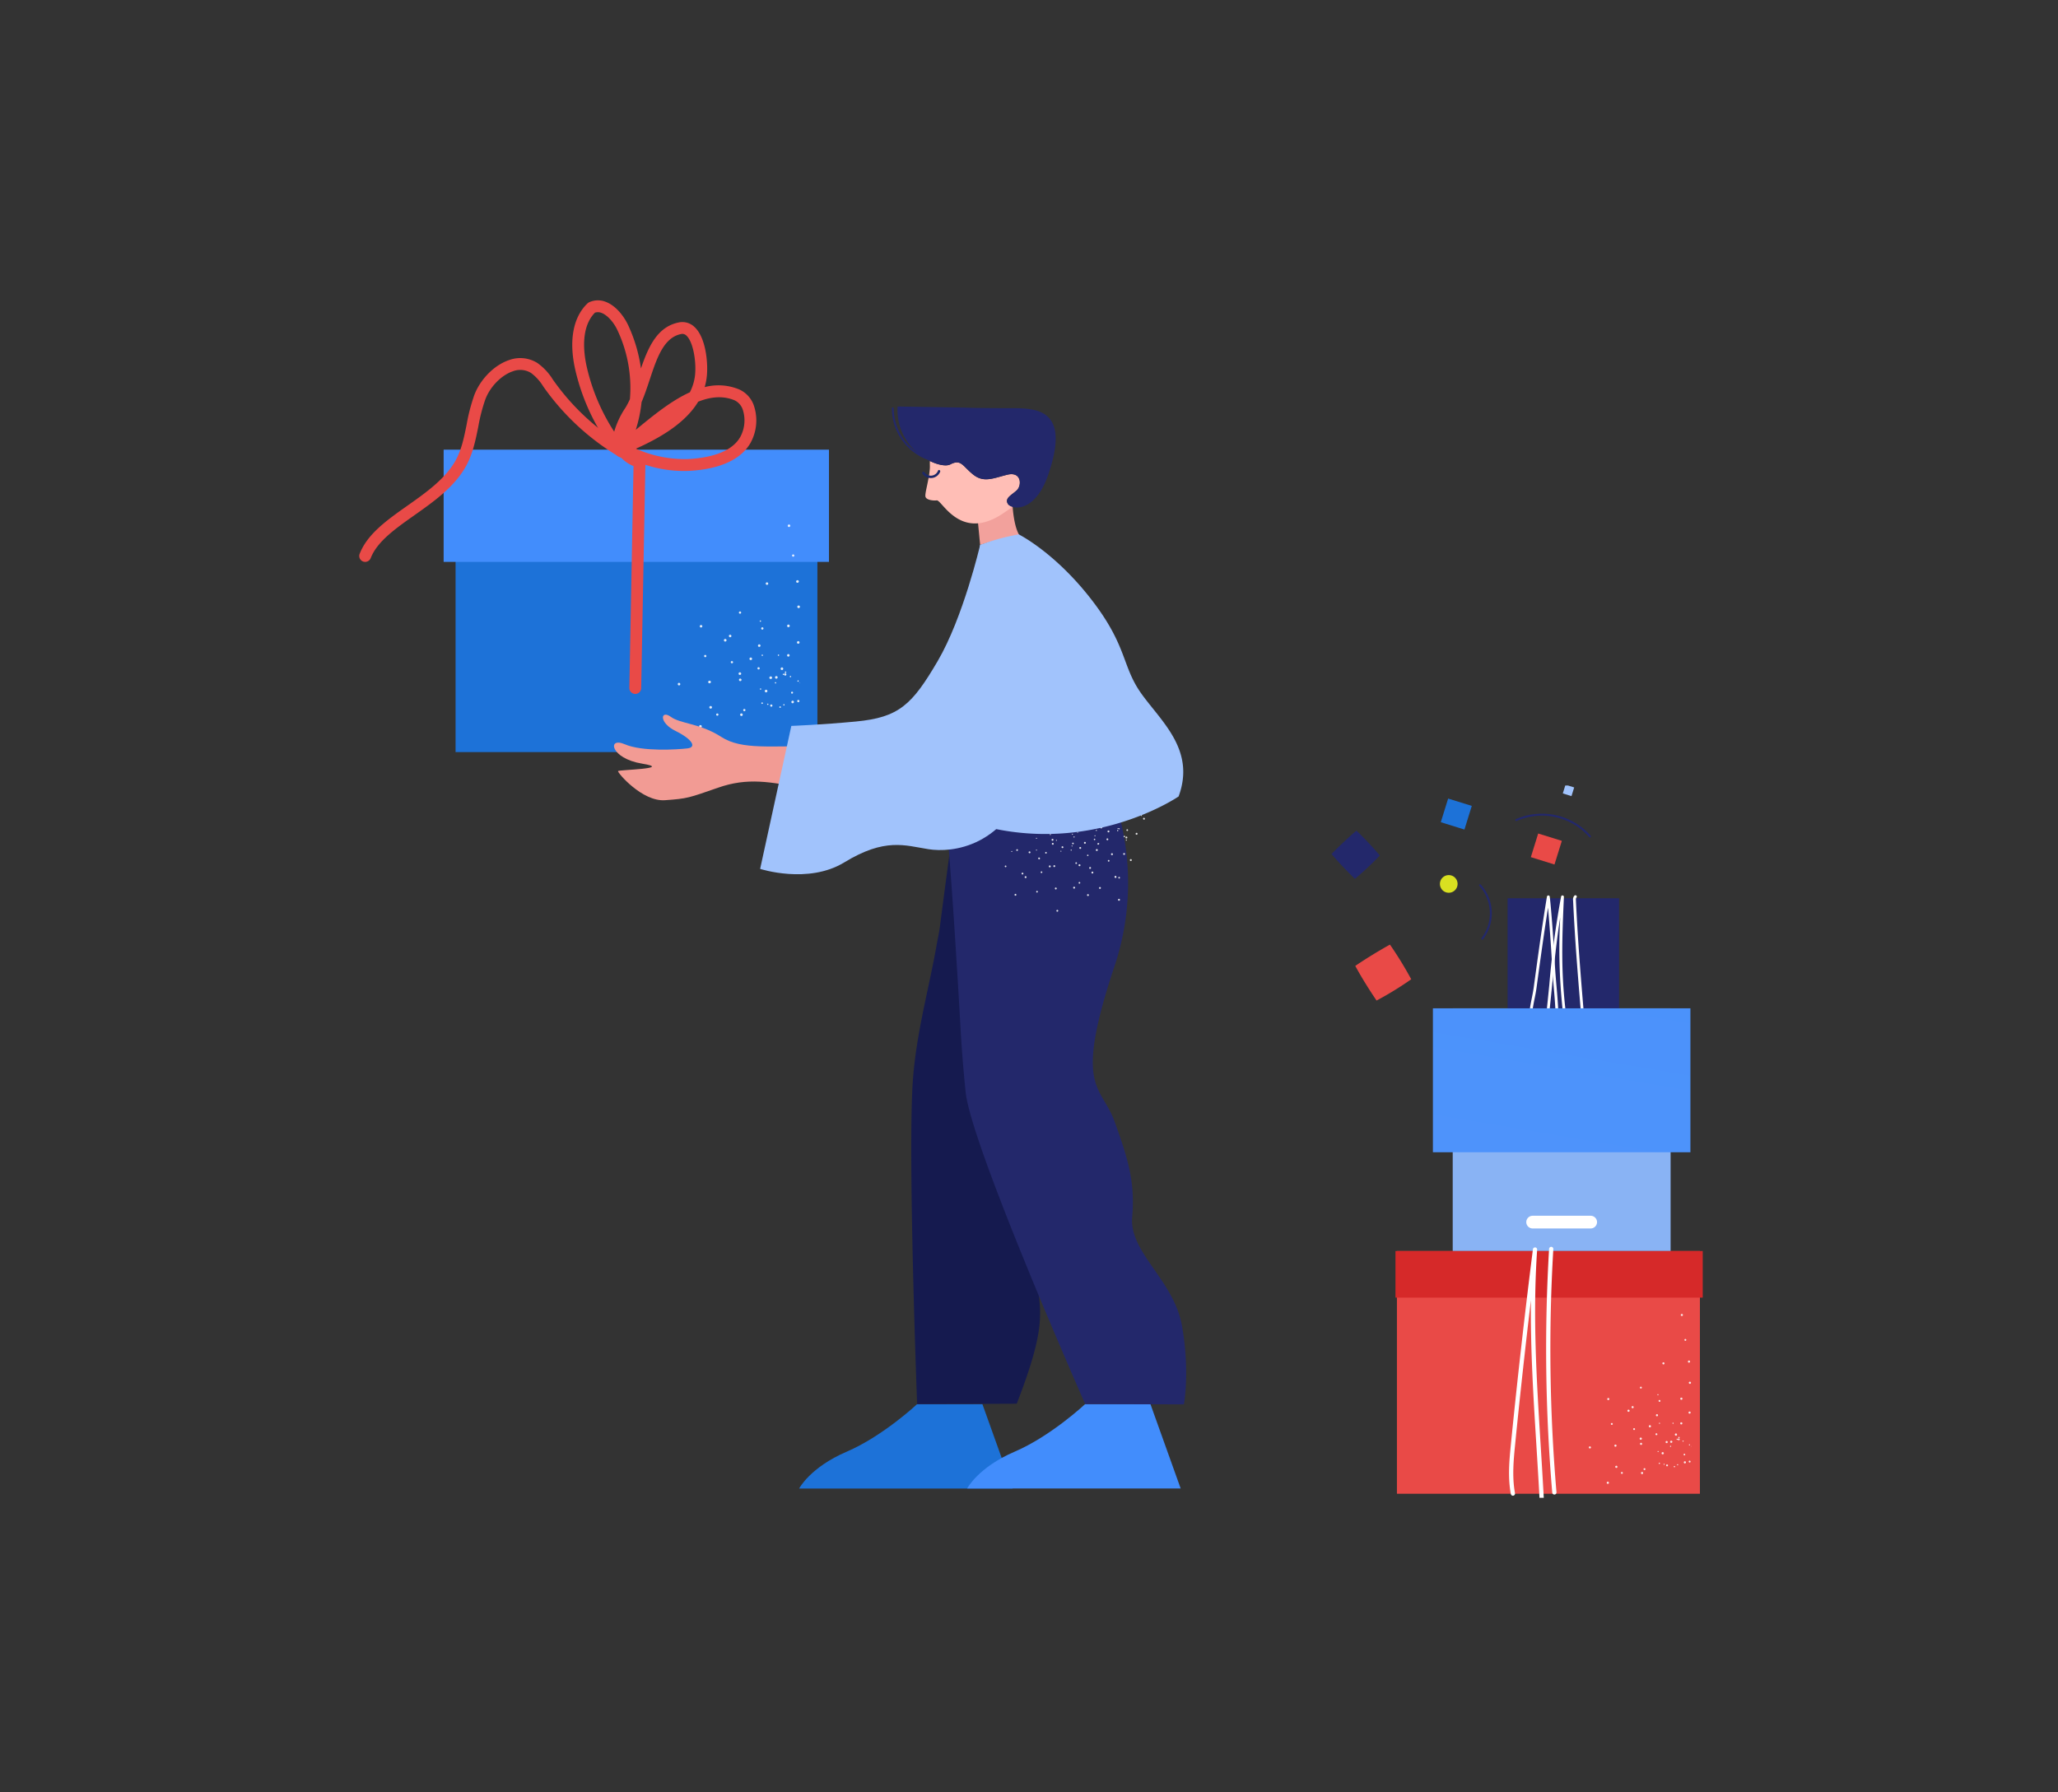 <svg xmlns="http://www.w3.org/2000/svg" xmlns:xlink="http://www.w3.org/1999/xlink" width="643" height="560" viewBox="0 0 643 560">
  <rect x="0" y="0" width="643" height="560" fill="#333333" stroke="none"/>
  <defs>
    <clipPath id="clip-path">
      <rect id="Rectangle_6259" data-name="Rectangle 6259" width="147" height="142" transform="translate(0.265 -0.416)"/>
    </clipPath>
    <clipPath id="clip-path-2">
      <rect id="Rectangle_5402" data-name="Rectangle 5402" width="178.759" height="338.087"/>
    </clipPath>
    <linearGradient id="linear-gradient" x1="30.567" y1="168.244" x2="18.653" y2="157.968" gradientUnits="objectBoundingBox">
      <stop offset="0" stop-color="#ffbeb6"/>
      <stop offset="1" stop-color="#f29b94"/>
    </linearGradient>
    <linearGradient id="linear-gradient-2" x1="-64.947" y1="197.945" x2="-43.676" y2="200.956" gradientUnits="objectBoundingBox">
      <stop offset="0.129" stop-color="#428dfc"/>
      <stop offset="0.999" stop-color="#1d72d8"/>
    </linearGradient>
    <linearGradient id="linear-gradient-3" x1="-83.801" y1="24.407" x2="-55.986" y2="20.471" gradientUnits="objectBoundingBox">
      <stop offset="0" stop-color="#23286b"/>
      <stop offset="1" stop-color="#151a4f"/>
    </linearGradient>
    <linearGradient id="linear-gradient-4" x1="-236.343" y1="162.285" x2="-236.343" y2="127.58" gradientUnits="objectBoundingBox">
      <stop offset="0" stop-color="#ffbeb6"/>
      <stop offset="1" stop-color="#f2a19c"/>
    </linearGradient>
    <linearGradient id="linear-gradient-5" x1="-38.121" y1="24.094" x2="-56.606" y2="41.148" gradientUnits="objectBoundingBox">
      <stop offset="0" stop-color="#a1c3fc"/>
      <stop offset="0.696" stop-color="#81aef2"/>
      <stop offset="1" stop-color="#78a9ef"/>
    </linearGradient>
    <clipPath id="clip-path-3">
      <rect id="Rectangle_6248" data-name="Rectangle 6248" width="96" height="189" transform="translate(-0.07 0.119)"/>
    </clipPath>
    <linearGradient id="linear-gradient-6" x1="15.187" y1="35.051" x2="28.311" y2="35.051" gradientUnits="objectBoundingBox">
      <stop offset="0" stop-color="#e94a47"/>
      <stop offset="1" stop-color="#d62929"/>
    </linearGradient>
    <linearGradient id="linear-gradient-7" x1="24.659" y1="21.47" x2="45.734" y2="26.486" gradientUnits="objectBoundingBox">
      <stop offset="0" stop-color="#89b3f4"/>
      <stop offset="1" stop-color="#428dfc"/>
    </linearGradient>
    <linearGradient id="linear-gradient-8" x1="53.296" y1="30.283" x2="66.42" y2="30.283" xlink:href="#linear-gradient-3"/>
    <linearGradient id="linear-gradient-9" x1="25.499" y1="36.229" x2="34.685" y2="5.859" xlink:href="#linear-gradient-7"/>
    <clipPath id="clip-path-4">
      <rect id="Rectangle_6264" data-name="Rectangle 6264" width="48.454" height="48.454"/>
    </clipPath>
    <clipPath id="clip-path-5">
      <rect id="Rectangle_6265" data-name="Rectangle 6265" width="13.046" height="13.046"/>
    </clipPath>
    <clipPath id="clip-path-6">
      <rect id="Rectangle_6270" data-name="Rectangle 6270" width="10.942" height="10.942"/>
    </clipPath>
  </defs>
  <g id="innovation_workshops_packaging" data-name="innovation workshops_packaging" transform="translate(-683 -4220)">
    <rect id="frame" width="643" height="560" transform="translate(683 4220)" fill="none"/>
    <g id="Group_11908" data-name="Group 11908" transform="translate(19.735 18.416)">
      <g id="Group_10276" data-name="Group 10276" transform="translate(775 4295)">
        <g id="Group_11859" data-name="Group 11859" transform="translate(0 0)">
          <g id="Group_11858" data-name="Group 11858" transform="translate(0 0)">
            <g id="Group_11857" data-name="Group 11857" clip-path="url(#clip-path)">
              <rect id="Rectangle_6257" data-name="Rectangle 6257" width="113.051" height="93.918" transform="translate(30.602 47.915)" fill="#1d72d8"/>
              <rect id="Rectangle_6258" data-name="Rectangle 6258" width="120.505" height="35.064" transform="translate(26.876 47.088)" fill="#428dfc"/>
              <g id="Group_11855" data-name="Group 11855" transform="translate(67.064 0.431)">
                <path id="Path_16971" data-name="Path 16971" d="M177.839,122.972H177.8a1.849,1.849,0,0,1-1.814-1.883l1.3-69.305a10.71,10.71,0,0,1-4.016-2.811,1.847,1.847,0,0,1-1.34-.691,66.577,66.577,0,0,1-12.809-26.45c-2.109-9.135-.759-16.555,3.8-20.891a1.826,1.826,0,0,1,.5-.34,6.576,6.576,0,0,1,5.145-.15c3.3,1.225,5.844,4.669,7.127,7.483a47.875,47.875,0,0,1,3.918,13.339C181.9,14.6,184.667,8.29,191.372,6.911a5.447,5.447,0,0,1,4.88,1.328c3.583,3.192,4.333,11,3.965,15.171a18.851,18.851,0,0,1-.7,3.7,16.9,16.9,0,0,1,10.818.738,8.563,8.563,0,0,1,4.654,5.34,14.511,14.511,0,0,1-1.154,11.362c-2.985,5.225-9.674,8.248-19.341,8.739a38.873,38.873,0,0,1-13.5-1.906l-1.309,69.781A1.845,1.845,0,0,1,177.839,122.972Zm.195-76.622a37.541,37.541,0,0,0,16.247,3.244c5.846-.3,13.4-1.731,16.344-6.882a10.805,10.805,0,0,0,.864-8.342A4.973,4.973,0,0,0,208.9,31.25c-3.677-1.547-7.53-1.124-11.406.418C193.458,38.363,185.646,42.935,178.034,46.35Zm-12.8-42.5c-4.552,4.629-3.537,12.7-2.51,17.152a62.869,62.869,0,0,0,8.523,20.027,26.964,26.964,0,0,1,3.507-7.461l.159-.266a23.694,23.694,0,0,0,1.249-2.429,42.262,42.262,0,0,0-3.833-21.408c-1.206-2.646-3.237-4.876-5.05-5.551A2.916,2.916,0,0,0,165.238,3.851ZM179.8,31.8a43.409,43.409,0,0,1-1.81,8.66c5.316-4.38,11.014-9.068,16.894-11.728a15.2,15.2,0,0,0,1.65-5.648c.373-4.228-.66-10.233-2.741-12.086a1.761,1.761,0,0,0-1.673-.466c-5.428,1.116-7.555,7.541-9.806,14.343C181.541,27.206,180.751,29.59,179.8,31.8Z" transform="translate(-158.15 0)" fill="#e94a47"/>
              </g>
              <g id="Group_11856" data-name="Group 11856" transform="translate(0.508 18.479)">
                <path id="Path_16972" data-name="Path 16972" d="M1.85,106.557a1.851,1.851,0,0,1-1.723-2.522c2.431-6.218,8.5-10.505,14.927-15.043,5.67-4,11.532-8.144,14.813-13.71,2.034-3.453,2.839-7.441,3.69-11.663a57.918,57.918,0,0,1,2.381-9.168c1.9-5,6.262-9.4,10.858-10.946a10.088,10.088,0,0,1,8.829.883,17.838,17.838,0,0,1,4.887,5.227l.361.51A73.315,73.315,0,0,0,83.259,70.647a1.848,1.848,0,1,1-1.876,3.185A77.021,77.021,0,0,1,57.862,52.266l-.369-.521a14.84,14.84,0,0,0-3.83-4.226,6.414,6.414,0,0,0-5.686-.51C44.43,48.2,40.9,51.8,39.4,55.761a54.4,54.4,0,0,0-2.214,8.588c-.875,4.336-1.779,8.821-4.13,12.808C29.373,83.408,23.18,87.782,17.191,92.01c-5.96,4.209-11.59,8.186-13.617,13.37A1.855,1.855,0,0,1,1.85,106.557Z" transform="translate(0 -42.885)" fill="#e94a47"/>
              </g>
              <g id="Group_11801" data-name="Group 11801" transform="translate(100.03 70.466)">
                <path id="Path_16849" data-name="Path 16849" d="M262.434,432.367a.4.4,0,0,0-.3-.482l-.009,0a.413.413,0,0,0-.5.288.432.432,0,0,0,.3.5A.411.411,0,0,0,262.434,432.367Z" transform="translate(-224.274 -406.558)" fill="#fff" opacity="0.86"/>
                <path id="Path_16850" data-name="Path 16850" d="M238.956,415.047a.4.4,0,0,0-.421-.372.38.38,0,0,0-.361.4c0,.007,0,.014,0,.021a.4.4,0,0,0,.421.372A.39.39,0,0,0,238.956,415.047Z" transform="translate(-210.694 -396.6)" fill="#fff" opacity="0.86"/>
                <path id="Path_16851" data-name="Path 16851" d="M261.294,413.892h0a.424.424,0,0,0,.373-.434.391.391,0,0,0-.422-.358.4.4,0,1,0,.045.792Z" transform="translate(-223.841 -395.688)" fill="#fff" opacity="0.86"/>
                <path id="Path_16852" data-name="Path 16852" d="M262.119,458.578a.4.4,0,0,0-.731.34s0,0,0,.007a.4.4,0,0,0,.532.187A.4.4,0,0,0,262.119,458.578Z" transform="translate(-224.117 -421.893)" fill="#fff" opacity="0.86"/>
                <path id="Path_16853" data-name="Path 16853" d="M258.42,394.369a.35.35,0,0,0-.264-.421h-.006a.342.342,0,0,0-.418.24.124.124,0,0,0,0,.014.373.373,0,0,0,.269.436A.365.365,0,0,0,258.42,394.369Z" transform="translate(-222.015 -384.589)" fill="#fff" opacity="0.86"/>
                <ellipse id="Ellipse_772" data-name="Ellipse 772" cx="0.411" cy="0.411" rx="0.411" ry="0.411" transform="translate(34.158 31.268)" fill="#fff" opacity="0.86"/>
                <path id="Path_16854" data-name="Path 16854" d="M255.284,372.24a.378.378,0,0,0-.232-.484l-.03-.01a.388.388,0,0,0-.491.242s0,0,0,0a.4.4,0,0,0,.245.505A.424.424,0,0,0,255.284,372.24Z" transform="translate(-220.155 -371.726)" fill="#fff" opacity="0.86"/>
                <path id="Path_16855" data-name="Path 16855" d="M250.051,478.2a.416.416,0,0,0-.467-.349.407.407,0,0,0-.336.467.422.422,0,0,0,.466.349A.407.407,0,0,0,250.051,478.2Z" transform="translate(-217.105 -433.189)" fill="#fff" opacity="0.86"/>
                <path id="Path_16856" data-name="Path 16856" d="M193.122,469a.35.35,0,0,0-.264-.421h-.006a.342.342,0,0,0-.418.24.132.132,0,0,0,0,.014.375.375,0,0,0,.269.437A.367.367,0,0,0,193.122,469Z" transform="translate(-184.196 -427.812)" fill="#fff" opacity="0.86"/>
                <ellipse id="Ellipse_773" data-name="Ellipse 773" cx="0.214" cy="0.214" rx="0.214" ry="0.214" transform="translate(26.187 40.646)" fill="#fff" opacity="0.86"/>
                <path id="Path_16857" data-name="Path 16857" d="M211.578,454.075a.008.008,0,0,1,0,0,.392.392,0,0,0-.237-.5l-.007,0a.4.4,0,0,0-.506.243.423.423,0,0,0,.259.507A.388.388,0,0,0,211.578,454.075Z" transform="translate(-194.847 -419.112)" fill="#fff" opacity="0.86"/>
                <path id="Path_16858" data-name="Path 16858" d="M207.774,456.779a.413.413,0,0,0-.564.083.428.428,0,0,0,.09.583.419.419,0,0,0,.571-.093A.41.41,0,0,0,207.774,456.779Z" transform="translate(-192.717 -420.942)" fill="#fff" opacity="0.86"/>
                <path id="Path_16859" data-name="Path 16859" d="M233.182,461.256a.4.4,0,0,0-.244-.505.392.392,0,0,0-.5.239.112.112,0,0,0-.006.019.377.377,0,0,0,.229.485.15.15,0,0,0,.017.006A.4.4,0,0,0,233.182,461.256Z" transform="translate(-207.355 -423.273)" fill="#fff" opacity="0.86"/>
                <path id="Path_16860" data-name="Path 16860" d="M254.047,468.217a.4.4,0,0,0,.244.505.412.412,0,0,0,.508-.258.4.4,0,0,0-.26-.493.38.38,0,0,0-.486.229A.144.144,0,0,0,254.047,468.217Z" transform="translate(-219.875 -427.454)" fill="#fff" opacity="0.86"/>
                <path id="Path_16861" data-name="Path 16861" d="M247.14,468.469v.018a.208.208,0,0,0,.2.214.229.229,0,0,0,.218-.214.22.22,0,0,0-.214-.215A.2.2,0,0,0,247.14,468.469Z" transform="translate(-215.887 -427.642)" fill="#fff" opacity="0.86"/>
                <path id="Path_16862" data-name="Path 16862" d="M218.886,436.861a.361.361,0,0,0-.075-.5.354.354,0,0,0-.492.078l-.007.01a.333.333,0,0,0,.058.468l.018.013a.348.348,0,0,0,.488-.062C218.88,436.871,218.882,436.866,218.886,436.861Z" transform="translate(-199.149 -409.124)" fill="#fff" opacity="0.86"/>
                <path id="Path_16863" data-name="Path 16863" d="M244.968,489.067a.2.2,0,0,0,.27.109.2.2,0,0,0,.119-.249.112.112,0,0,0-.01-.021.211.211,0,0,0-.269-.123A.224.224,0,0,0,244.968,489.067Z" transform="translate(-214.62 -439.514)" fill="#fff" opacity="0.86"/>
                <path id="Path_16864" data-name="Path 16864" d="M251.184,505.322a.219.219,0,0,0,.2.228.21.21,0,0,0,.215-.207v-.007a.2.2,0,0,0-.183-.212H251.4A.207.207,0,0,0,251.184,505.322Z" transform="translate(-218.229 -448.985)" fill="#fff" opacity="0.86"/>
                <path id="Path_16865" data-name="Path 16865" d="M263.636,489.245a.106.106,0,0,0,.016.012l-.056-.321A.22.22,0,0,0,263.636,489.245Z" transform="translate(-225.391 -439.609)" fill="#fff" opacity="0.86"/>
                <path id="Path_16866" data-name="Path 16866" d="M235.441,448.626a.357.357,0,0,0-.587-.408.362.362,0,0,0,.088.5.349.349,0,0,0,.488-.071Z" transform="translate(-208.735 -415.944)" fill="#fff" opacity="0.86"/>
                <path id="Path_16867" data-name="Path 16867" d="M248.3,506.916a.241.241,0,0,0,.172.295h0a.263.263,0,0,0,.3-.187.259.259,0,0,0-.191-.283A.236.236,0,0,0,248.3,506.916Z" transform="translate(-216.555 -449.918)" fill="#fff" opacity="0.86"/>
                <path id="Path_16868" data-name="Path 16868" d="M261.727,487.567a0,0,0,0,1,0,0,.217.217,0,0,0,.1.286.2.2,0,0,0,.27-.1l0-.007a.192.192,0,0,0-.081-.26.093.093,0,0,0-.025-.01A.2.2,0,0,0,261.727,487.567Z" transform="translate(-224.323 -438.752)" fill="#fff" opacity="0.86"/>
                <path id="Path_16869" data-name="Path 16869" d="M189.987,446.872a.378.378,0,0,0-.232-.484l-.03-.01a.388.388,0,0,0-.491.241s0,0,0,0a.4.4,0,0,0,.244.505A.426.426,0,0,0,189.987,446.872Z" transform="translate(-182.337 -414.95)" fill="#fff" opacity="0.86"/>
                <path id="Path_16870" data-name="Path 16870" d="M234.12,443.247s0,0,0-.009a.2.2,0,0,0-.121-.259.194.194,0,0,0-.262.08.1.1,0,0,0-.01.024.211.211,0,0,0,.39.163Z" transform="translate(-208.111 -412.98)" fill="#fff" opacity="0.86"/>
                <ellipse id="Ellipse_774" data-name="Ellipse 774" cx="0.408" cy="0.407" rx="0.408" ry="0.407" transform="translate(22.398 41.563)" fill="#fff" opacity="0.86"/>
                <path id="Path_16871" data-name="Path 16871" d="M173.658,489.679a.4.4,0,0,0-.421-.372.381.381,0,0,0-.361.4c0,.007,0,.014,0,.021a.4.4,0,0,0,.421.372A.391.391,0,0,0,173.658,489.679Z" transform="translate(-172.876 -439.824)" fill="#fff" opacity="0.86"/>
                <path id="Path_16872" data-name="Path 16872" d="M257.239,503.133a.376.376,0,0,0,.5.182l.023-.011h0a.393.393,0,1,0-.33-.713l-.016.008a.39.39,0,0,0-.179.521A.024.024,0,0,0,257.239,503.133Z" transform="translate(-221.709 -447.498)" fill="#fff" opacity="0.86"/>
                <path id="Path_16873" data-name="Path 16873" d="M235.406,504.1s0,0,0,0a.259.259,0,0,0-.19-.283.235.235,0,0,0-.281.176.219.219,0,0,0,.148.275.126.126,0,0,0,.028.006A.243.243,0,0,0,235.406,504.1Z" transform="translate(-208.812 -448.222)" fill="#fff" opacity="0.86"/>
                <ellipse id="Ellipse_775" data-name="Ellipse 775" cx="0.206" cy="0.206" rx="0.206" ry="0.206" transform="translate(27.912 55.969)" fill="#fff" opacity="0.86"/>
                <path id="Path_16874" data-name="Path 16874" d="M241.884,506.045a.338.338,0,0,0,.288-.382.041.041,0,0,0,0-.02.339.339,0,0,0-.384-.288l-.021,0a.348.348,0,1,0,.119.686Z" transform="translate(-212.606 -449.117)" fill="#fff" opacity="0.86"/>
                <path id="Path_16875" data-name="Path 16875" d="M261.936,502.688a.347.347,0,0,0,.284-.4.36.36,0,0,0-.4-.3l0,0a.2.2,0,0,0-.175.06.057.057,0,0,0-.019.039h0l0,.014a.341.341,0,0,0-.085.3A.348.348,0,0,0,261.936,502.688Z" transform="translate(-224.217 -447.167)" fill="#fff" opacity="0.86"/>
                <path id="Path_16876" data-name="Path 16876" d="M257.5,496.38a.294.294,0,0,0,.024-.418.061.061,0,0,0-.008-.008.3.3,0,0,0-.425-.021.218.218,0,0,0-.016.016.3.3,0,0,0,.424.434S257.494,496.381,257.5,496.38Z" transform="translate(-221.584 -443.617)" fill="#fff" opacity="0.86"/>
                <path id="Path_16877" data-name="Path 16877" d="M222.14,508.986a.371.371,0,0,0-.418-.286.349.349,0,0,0-.285.4.339.339,0,0,0,.384.288l.021,0A.357.357,0,0,0,222.14,508.986Z" transform="translate(-200.997 -451.053)" fill="#fff" opacity="0.86"/>
                <path id="Path_16878" data-name="Path 16878" d="M219.951,512.511c0-.006,0-.014.006-.023a.391.391,0,0,0-.279-.478.12.12,0,0,0-.026-.006.4.4,0,0,0-.484.289.411.411,0,0,0,.3.5h0A.394.394,0,0,0,219.951,512.511Z" transform="translate(-199.679 -452.963)" fill="#fff" opacity="0.86"/>
                <path id="Path_16879" data-name="Path 16879" d="M197.137,507a.4.4,0,0,0-.3-.482l-.008,0a.413.413,0,0,0-.5.288.432.432,0,0,0,.3.5A.412.412,0,0,0,197.137,507Z" transform="translate(-186.457 -449.782)" fill="#fff" opacity="0.86"/>
                <ellipse id="Ellipse_776" data-name="Ellipse 776" cx="0.411" cy="0.411" rx="0.411" ry="0.411" transform="translate(6.679 62.676)" fill="#fff" opacity="0.86"/>
                <path id="Path_16880" data-name="Path 16880" d="M238.229,495.048a.4.4,0,0,0-.108-.55l-.015-.01a.4.4,0,0,0-.558.108.409.409,0,1,0,.675.462Z" transform="translate(-210.29 -442.786)" fill="#fff" opacity="0.86"/>
                <path id="Path_16881" data-name="Path 16881" d="M202.088,512.322a.371.371,0,0,0-.418-.286.349.349,0,0,0-.285.4.36.36,0,0,0,.4.3A.368.368,0,0,0,202.088,512.322Z" transform="translate(-189.384 -452.985)" fill="#fff" opacity="0.86"/>
                <path id="Path_16882" data-name="Path 16882" d="M218.715,486.912h.014a.4.4,0,0,0,.374-.42.424.424,0,0,0-.435-.375.381.381,0,0,0-.361.4c0,.007,0,.014,0,.021A.392.392,0,0,0,218.715,486.912Z" transform="translate(-199.187 -437.976)" fill="#fff" opacity="0.86"/>
                <ellipse id="Ellipse_777" data-name="Ellipse 777" cx="0.206" cy="0.206" rx="0.206" ry="0.206" transform="translate(25.668 51.208)" fill="#fff" opacity="0.86"/>
                <path id="Path_16883" data-name="Path 16883" d="M218.767,482.12a.4.4,0,0,0-.108-.55l-.015-.01a.4.4,0,0,0-.558.108.409.409,0,1,0,.675.462A.047.047,0,0,0,218.767,482.12Z" transform="translate(-199.018 -435.298)" fill="#fff" opacity="0.86"/>
                <path id="Path_16884" data-name="Path 16884" d="M232.726,478.126a.352.352,0,0,0-.264-.422h-.006a.332.332,0,0,0-.413.224c0,.01-.006.021-.008.032a.351.351,0,0,0,.264.421h.006A.356.356,0,0,0,232.726,478.126Z" transform="translate(-207.133 -433.096)" fill="#fff" opacity="0.86"/>
                <path id="Path_16885" data-name="Path 16885" d="M252.423,481.309l.007,0a.244.244,0,0,0,.336-.067.227.227,0,0,0-.056-.315l-.013-.008a.231.231,0,0,0-.322.056A.236.236,0,0,0,252.423,481.309Z" transform="translate(-218.892 -434.944)" fill="#fff" opacity="0.86"/>
                <path id="Path_16886" data-name="Path 16886" d="M252.532,482.665a.369.369,0,0,0-.271-.423.356.356,0,0,0-.167.692A.373.373,0,0,0,252.532,482.665Z" transform="translate(-218.602 -435.728)" fill="#fff" opacity="0.86"/>
                <path id="Path_16887" data-name="Path 16887" d="M251.2,482.79a.192.192,0,0,0-.081-.26.1.1,0,0,0-.025-.01.206.206,0,1,0-.167.377A.211.211,0,0,0,251.2,482.79Z" transform="translate(-218.008 -435.883)" fill="#fff" opacity="0.86"/>
                <path id="Path_16888" data-name="Path 16888" d="M256.046,484.442a.211.211,0,0,0,.27.121.23.23,0,0,0,.125-.282.226.226,0,0,0-.285-.11A.208.208,0,0,0,256.046,484.442Z" transform="translate(-221.036 -436.841)" fill="#fff" opacity="0.86"/>
                <path id="Path_16889" data-name="Path 16889" d="M196,488.522a.423.423,0,0,0,.374-.434.391.391,0,0,0-.422-.358.4.4,0,1,0,.047.792Z" transform="translate(-186.025 -438.91)" fill="#fff" opacity="0.86"/>
                <path id="Path_16890" data-name="Path 16890" d="M212.925,473.566a.35.35,0,0,0-.264-.421h-.006a.342.342,0,0,0-.418.24.12.12,0,0,0,0,.014.351.351,0,0,0,.257.421A.361.361,0,0,0,212.925,473.566Z" transform="translate(-195.665 -430.457)" fill="#fff" opacity="0.86"/>
                <path id="Path_16891" data-name="Path 16891" d="M241.438,485.329a.4.4,0,0,0,.369-.422.015.015,0,0,0,0-.01.391.391,0,0,0-.422-.358h0a.4.4,0,1,0,.054.79Z" transform="translate(-212.339 -437.062)" fill="#fff" opacity="0.86"/>
                <path id="Path_16892" data-name="Path 16892" d="M245.235,485.006a.4.4,0,0,0,.564-.08l.007-.011a.4.4,0,0,0-.071-.56l-.008-.006a.431.431,0,0,0-.584.09A.411.411,0,0,0,245.235,485.006Z" transform="translate(-214.686 -436.909)" fill="#fff" opacity="0.86"/>
              </g>
            </g>
          </g>
        </g>
        <g id="Group_10275" data-name="Group 10275" transform="translate(80.106 33.596)">
          <g id="Group_10274" data-name="Group 10274" clip-path="url(#clip-path-2)">
            <path id="L_hand-i7" d="M162.631,107.135c-4.654-.841-8.8-1.572-11.666-2.162-11.54-2.356-18.6-3.6-27.747-.388-9.108,3.154-9.458,3.4-16.579,3.9s-14.93-8.679-14.654-9.106,17.449-.7,7.5-2.325S88.542,88.592,94.082,91c5.521,2.392,16.513,1.641,19.479,1.307,3.045-.285,1.794-2.773-3.55-5.437-5.382-2.606-4.721-6.69-1.61-4.483,3.04,2.272,9.2,2.023,15.788,6.291s15.777,2.651,30.749,3.019c1.916.057,3.939-.008,5.883-.124Z" transform="translate(-90.726 14.534)" fill="url(#linear-gradient)"/>
            <g id="man-i7" transform="translate(45.654)">
              <path id="L_shoe-2-i7" d="M103.287,264.662l9.449,26.372-66.706,0s3.42-6.6,14.822-11.49S82.9,264.663,82.9,264.663h20.391" transform="translate(-33.844 47.051)" fill="url(#linear-gradient-2)"/>
              <path id="R_shoe-2-i7" d="M58.71,264.65l9.449,26.372-66.706,0s3.42-6.6,14.822-11.49S38.32,264.651,38.32,264.651H58.71" transform="translate(63.233 47.049)" fill="#428dfc"/>
              <path id="L_trousers-2-i7" d="M29.253,191.723c1.145-14.745,5-28.174,7.365-41.637.327-1.857.76-3.69,1-5.56,1.166-8.958,4.953-37.886,5.735-41.791l17.392,2.023,8.344,1.316h0a43.782,43.782,0,0,1,10.336,3.466h0a73.31,73.31,0,0,1-.686,31.1c-8.04,35.3-8.665,30.347-7.427,55.118s-2.784,16.411-4.019,42.42,7.39,21.547-5.626,55.144l-31.124.129S27.516,214.076,29.253,191.723Z" transform="translate(18.511 18.264)" fill="url(#linear-gradient-3)"/>
              <path id="R_trousers-2-i7" d="M4.6,155.646S1.7,107.07,0,100.991l52.5,3.08,2.881,5.575c.56-.114-.517.115,0,0a82.026,82.026,0,0,1-1.534,47.564C41.025,195.727,49.839,193.9,54,205.558c4.179,11.647,6.413,18.772,5.463,29.78-.966,11.017,12.96,19.617,15.536,33.849,2.56,14.248.632,24.655.632,24.655l-30.856-.1S9.132,213.054,7.422,196.231C5.881,181.077,5.881,175.168,4.6,155.646Z" transform="translate(56.781 17.954)" fill="#23286b"/>
              <path id="texture-3-i7" d="M38.5,110.621a.152.152,0,0,1-.2.088h0a.147.147,0,0,1-.077-.195v0a.152.152,0,0,1,.2-.088h0A.157.157,0,0,1,38.5,110.621Zm-3.372-1.4a.152.152,0,0,1-.2.088h0a.155.155,0,0,1-.086-.2.152.152,0,0,1,.2-.088h0a.16.16,0,0,1,.086.2Zm-3.381-1.4a.141.141,0,0,1-.18.092l-.009,0a.155.155,0,0,1-.086-.2.152.152,0,0,1,.2-.088h0a.142.142,0,0,1,.083.182A.053.053,0,0,1,31.75,107.826Zm-3.372-1.4a.152.152,0,0,1-.2.088h0a.154.154,0,1,1,.2-.087Zm-3.371-1.4a.152.152,0,0,1-.2.088h0a.155.155,0,0,1-.086-.2.152.152,0,0,1,.2-.088h0a.154.154,0,0,1,.086.2Zm2.567,16.7a.148.148,0,0,1-.195-.077v0a.151.151,0,0,1,.08-.2.148.148,0,0,1,.195.077v0a.154.154,0,0,1-.08.2Zm-1.4-3.4a.162.162,0,0,1-.206-.081.154.154,0,0,1,.089-.2.141.141,0,0,1,.189.062.1.1,0,0,1,.008.018.151.151,0,0,1-.079.2Zm-1.41-3.4a.148.148,0,0,1-.195-.077v0a.154.154,0,0,1,.279-.132.11.11,0,0,1,.005.014.154.154,0,0,1-.089.2Zm-1.4-3.4a.149.149,0,0,1-.2-.077v0a.165.165,0,0,1,.081-.209.148.148,0,0,1,.195.077v0a.163.163,0,0,1-.08.209ZM12.287,121.717a.152.152,0,0,1-.2.088h0a.142.142,0,0,1-.083-.182l.008-.018a.147.147,0,0,1,.188-.089.157.157,0,0,1,.086.2ZM38.1,102.544a.167.167,0,0,1-.155.156.148.148,0,0,1-.143-.155h0a.152.152,0,0,1,.146-.157.159.159,0,0,1,.153.157Zm-3.649.017a.178.178,0,0,1-.02.071.206.206,0,0,1-.135.086.149.149,0,0,1-.143-.155h0a.147.147,0,0,1,.134-.157H34.3a.167.167,0,0,1,.133.082.143.143,0,0,1,.021.076Zm-3.65.017a.15.15,0,0,1-.155.146.145.145,0,0,1-.155-.133s0-.009,0-.014a.159.159,0,0,1,.155-.155.164.164,0,0,1,.155.156Zm2.03,13.179a.139.139,0,0,1-.2.014l-.011-.011a.142.142,0,0,1-.011-.2l.009-.009a.139.139,0,0,1,.2-.014l.011.011a.142.142,0,0,1,.01.2.026.026,0,0,1-.009.009Zm-2.584-2.593a.131.131,0,0,1-.167.019h-.01a.038.038,0,0,1-.029-.014.147.147,0,0,1-.044-.131.175.175,0,0,1,.043-.089.148.148,0,0,1,.207,0,.152.152,0,0,1,0,.216l0,0Zm-2.587-2.594a.145.145,0,0,1-.205-.007h0a.14.14,0,0,1-.013-.2l.011-.01a.139.139,0,0,1,.2-.014l.011.011a.152.152,0,0,1,0,.216l0,0Zm-2.584-2.6a.139.139,0,0,1-.2.014l-.011-.011a.152.152,0,0,1,0-.216l0,0a.148.148,0,0,1,.207,0,.153.153,0,0,1,0,.216.008.008,0,0,0,0,0Zm-5.046,13.255a.167.167,0,0,1-.155.156.156.156,0,0,1,0-.313.167.167,0,0,1,.154.157Zm-.007-3.687a.15.15,0,0,1-.155.146.145.145,0,0,1-.155-.133s0-.009,0-.014a.159.159,0,0,1,.155-.155.166.166,0,0,1,.155.156ZM54.889,99.854c-.01,0-.022.007-.032.006a.281.281,0,0,1-.313-.244.145.145,0,0,1,0-.019.293.293,0,0,1,.27-.307.235.235,0,0,1,.083,0C54.9,99.48,54.894,99.668,54.889,99.854Zm-6.672.205a.2.2,0,0,1-.029.132.253.253,0,0,1-.23.166l-.011.009a.29.29,0,0,1-.3-.272.285.285,0,0,1,.259-.309.308.308,0,0,1,.314.274Zm-6.907.5a.293.293,0,0,1-.27.307.284.284,0,0,1-.3-.259v0a.293.293,0,0,1,.27-.307.276.276,0,0,1,.3.244.136.136,0,0,1,0,.017Zm6.153,22.064a.282.282,0,0,1-.4.037l-.01-.009a.286.286,0,0,1-.027-.4.282.282,0,0,1,.4-.037l.01.009a.286.286,0,0,1,.027.4Zm-5.215-4.576a.283.283,0,0,1-.4.035l-.008-.007a.287.287,0,0,1-.03-.406l0,0a.278.278,0,0,1,.392-.032l0,0a.3.3,0,0,1,.037.411Zm-5.224-4.578a.291.291,0,0,1-.407.027.3.3,0,0,1-.026-.41.293.293,0,0,1,.407-.028.287.287,0,0,1,.03.406.016.016,0,0,1,0,.005Zm-5.214-4.576a.288.288,0,0,1-.309.071.17.17,0,0,1-.1-.044.261.261,0,0,1-.083-.147l-.01,0a.292.292,0,0,1,.218-.351.289.289,0,0,1,.255.062.3.3,0,0,1,.026.41ZM26.587,104.3a.28.28,0,0,1-.4.041l0,0a.3.3,0,0,1-.035-.412.284.284,0,0,1,.4-.035l.008.007a.276.276,0,0,1,.038.389.062.062,0,0,1-.01.012Zm.08,35.867a.293.293,0,0,1-.27.307.276.276,0,0,1-.3-.244.127.127,0,0,1,0-.018.293.293,0,0,1,.27-.307.283.283,0,0,1,.3.259s0,0,0,0Zm-.472-6.97a.288.288,0,1,1-.574.041v-.005a.285.285,0,0,1,.259-.309.306.306,0,0,1,.315.273Zm-.48-6.98a.285.285,0,0,1-.261.307h-.008a.276.276,0,0,1-.3-.244.124.124,0,0,1,0-.018.309.309,0,0,1,.271-.317.289.289,0,0,1,.3.271Zm-.472-6.97a.287.287,0,1,1-.573.04v0a.287.287,0,1,1,.573-.044Zm-.481-6.98a.283.283,0,1,1-.563.055c0-.005,0-.011,0-.018a.284.284,0,0,1,.255-.309h0a.292.292,0,0,1,.3.273Zm25.877-1.7a.287.287,0,1,1-.545-.184l0-.006a.287.287,0,1,1,.544.185A.054.054,0,0,1,50.639,110.567Zm-6.564-2.214a.289.289,0,0,1-.357.191.293.293,0,0,1-.176-.37.281.281,0,1,1,.536.173.019.019,0,0,1,0,.006Zm-6.554-2.2a.287.287,0,1,1-.176-.37.294.294,0,0,1,.176.37Zm-6.555-2.2a.29.29,0,0,1-.366.18.294.294,0,0,1-.186-.37.291.291,0,0,1,.366-.18.3.3,0,0,1,.186.37Zm8.862,29.366a.281.281,0,0,1-.38-.116l-.005-.011a.291.291,0,0,1,.134-.388h0a.282.282,0,0,1,.381.118.042.042,0,0,1,0,.008.3.3,0,0,1-.136.389Zm-3.082-6.255a.28.28,0,0,1-.379-.116l-.005-.011a.292.292,0,0,1,.134-.388l0,0a.282.282,0,0,1,.381.118.041.041,0,0,1,0,.008.3.3,0,0,1-.137.389Zm-3.082-6.244a.292.292,0,0,1-.384-.136.3.3,0,0,1,.126-.39.3.3,0,0,1,.4.128.312.312,0,0,1-.137.4Zm-3.081-6.265a.281.281,0,0,1-.38-.116l-.005-.011a.3.3,0,0,1,.126-.39.291.291,0,0,1,.384.136.275.275,0,0,1-.112.373l-.013.007ZM27.5,108.3a.292.292,0,0,1-.384-.136.278.278,0,0,1,.124-.373l.011-.005a.27.27,0,0,1,.366.105.158.158,0,0,1,.01.02.288.288,0,0,1-.125.389ZM13.573,135.285a.291.291,0,0,1-.366.18.282.282,0,0,1-.178-.357v0a.273.273,0,0,1,.334-.2l.023.007a.309.309,0,0,1,.186.37Zm2.2-6.641a.3.3,0,0,1-.367.189.293.293,0,0,1-.177-.37.287.287,0,0,1,.544.181Zm2.2-6.631a.274.274,0,0,1-.342.185l-.014,0a.288.288,0,0,1-.191-.358.079.079,0,0,0,0-.012.287.287,0,1,1,.545.184A.017.017,0,0,1,17.97,122.013Zm2.209-6.64a.29.29,0,0,1-.366.18.277.277,0,0,1-.182-.347.068.068,0,0,0,0-.011.289.289,0,0,1,.357-.191.3.3,0,0,1,.187.37Zm34.409-8.186a.251.251,0,0,1-.045-.195.225.225,0,0,1,.066-.105c-.013.092-.017.2-.021.3Zm-5.561-1.47a.248.248,0,0,1-.294.191l-.011,0a.254.254,0,0,1,.12-.494.249.249,0,0,1,.188.3.023.023,0,0,0,0,.009Zm-6.016-1.4a.241.241,0,0,1-.281.193l-.024-.005a.255.255,0,1,1,.306-.191A0,0,0,0,1,43.01,104.32ZM37,102.923a.241.241,0,0,1-.281.193l-.024-.005a.264.264,0,0,1-.2-.309.291.291,0,0,1,.315-.186A.243.243,0,0,1,37,102.9a.213.213,0,0,1-.005.023Zm8.827,27.156a.256.256,0,0,1-.279-.428l.009-.005a.247.247,0,0,1,.342.068.1.1,0,0,1,.008.012.262.262,0,0,1-.08.354Zm-3.267-5.288a.254.254,0,0,1-.35-.08.264.264,0,0,1,.082-.364.257.257,0,0,1,.349.09.253.253,0,0,1-.074.35l-.008,0Zm-3.163-5.44a.219.219,0,0,1-.1.153.254.254,0,0,1-.35-.08.264.264,0,0,1,.082-.364.253.253,0,0,1,.24-.019l.01,0a.183.183,0,0,1,.1.1.225.225,0,0,1,.021.213Zm-3.371-5.136a.265.265,0,0,1-.35-.08.275.275,0,0,1,.082-.364.253.253,0,0,1,.35.08.264.264,0,0,1-.082.364Zm-3.266-5.288a.257.257,0,0,1-.349-.09.265.265,0,0,1,.08-.355.268.268,0,0,1,.361.082.277.277,0,0,1-.092.364Zm-3.266-5.288a.257.257,0,0,1-.349-.09.264.264,0,0,1,.08-.355.268.268,0,0,1,.361.082.277.277,0,0,1-.092.364Zm-9.2,30.645a.27.27,0,0,1-.316.2.248.248,0,0,1-.187-.3.038.038,0,0,1,0-.01.255.255,0,0,1,.3-.2l.005,0a.268.268,0,0,1,.195.308Zm1.387-6.074a.255.255,0,0,1-.3.188.248.248,0,0,1-.187-.3.037.037,0,0,1,0-.01.255.255,0,0,1,.3-.2l.005,0a.26.26,0,0,1,.183.316Zm1.4-6.093a.255.255,0,0,1-.3.2l-.005,0a.243.243,0,0,1-.191-.284l.005-.023a.256.256,0,0,1,.3-.2l0,0a.259.259,0,0,1,.186.307Zm1.4-6.074a.257.257,0,0,1-.5-.122.269.269,0,0,1,.306-.2.272.272,0,0,1,.194.319Zm1.4-6.094a.257.257,0,1,1-.5-.108s0,0,0,0a.256.256,0,1,1,.5.105S25.878,109.945,25.878,109.948Zm1.4-6.083a.257.257,0,1,1-.5-.106.041.041,0,0,1,0-.005.262.262,0,0,1,.306-.2.268.268,0,0,1,.195.309Zm21.148,11.274a.249.249,0,0,1-.347.063.068.068,0,0,1-.011-.009.246.246,0,0,1-.062-.342l.007-.01a.252.252,0,0,1,.35-.071l.01.007a.265.265,0,0,1,.053.362ZM43.4,111.518a.252.252,0,0,1-.35.066.263.263,0,0,1-.063-.364.267.267,0,0,1,.361-.065.259.259,0,0,1,.053.362Zm-5.015-3.62a.258.258,0,0,1-.36.065h0a.273.273,0,0,1-.063-.364.254.254,0,0,1,.355-.057l0,0a.249.249,0,0,1,.071.345.025.025,0,0,0-.006.008Zm-5.029-3.609a.258.258,0,0,1-.359.055.255.255,0,0,1-.059-.356l.005-.007a.248.248,0,0,1,.347-.063.064.064,0,0,1,.011.009.255.255,0,0,1,.059.356s0,0,0,.006Zm.184,27.128a.263.263,0,0,1-.216.294.25.25,0,0,1-.291-.207h0a.273.273,0,0,1,.208-.306.265.265,0,0,1,.3.219ZM32.52,125.26a.248.248,0,0,1-.193.293l-.013,0a.25.25,0,0,1-.291-.207v0a.272.272,0,0,1,.208-.306.258.258,0,0,1,.288.219ZM31.512,119.1a.257.257,0,0,1-.207.3.251.251,0,0,1-.291-.206h0a.248.248,0,0,1,.193-.293l.013,0a.244.244,0,0,1,.288.191.049.049,0,0,1,0,.016ZM30.5,112.948a.257.257,0,0,1-.207.3.243.243,0,0,1-.219-.062l-.01,0a.282.282,0,0,1-.072-.146.263.263,0,0,1,.216-.294.251.251,0,0,1,.291.206v0ZM29.5,106.793a.269.269,0,0,1-.218.3.257.257,0,0,1-.29-.217.369.369,0,0,1,0-.1.22.22,0,0,0,.091-.134.221.221,0,0,1,.122-.057.251.251,0,0,1,.291.206v0ZM10.422,126.461a.24.24,0,0,1-.333.067l-.015-.011a.258.258,0,0,1-.067-.359s0,0,0,0a.261.261,0,0,1,.359-.055.255.255,0,0,1,.059.356l-.006.006Zm3.6-5.09a.255.255,0,1,1-.424-.283s.006-.01.01-.014a.255.255,0,1,1,.418.291A.016.016,0,0,0,14.019,121.371ZM24.8,106.111a.252.252,0,0,1-.35.066.263.263,0,0,1-.063-.364.267.267,0,0,1,.361-.065.259.259,0,0,1,.053.362Zm27.064-5.726a.153.153,0,0,1-.152.155h0a.165.165,0,0,1-.143-.165.149.149,0,1,1,.3.007s0,0,0,0Zm-3.641-.118a.15.15,0,0,1-.155.146.118.118,0,0,1-.105-.057.139.139,0,0,1-.038-.1.15.15,0,0,1,.155-.146.117.117,0,0,1,.113.078.081.081,0,0,1,.029.078Zm-3.641-.118a.149.149,0,1,1-.3-.008v0a.159.159,0,0,1,.155-.156.164.164,0,0,1,.143.165Zm.863,14.46a.157.157,0,0,1-.216-.009.159.159,0,0,1,.01-.218.157.157,0,0,1,.216.009.162.162,0,0,1-.01.218Zm-2.481-2.683a.158.158,0,0,1-.216-.009.161.161,0,0,1,.01-.218.157.157,0,0,1,.216.009.161.161,0,0,1-.01.218Zm-2.489-2.695a.145.145,0,0,1-.205-.007h0a.144.144,0,0,1-.007-.2.091.091,0,0,1,.018-.015.15.15,0,1,1,.2.225Zm-2.48-2.682a.145.145,0,0,1-.205-.007h0a.153.153,0,0,1,0-.216l0,0a.153.153,0,1,1,.207.227Zm-2.479-2.694a.157.157,0,0,1-.216-.009.154.154,0,0,1,.226-.209.163.163,0,0,1-.01.218Zm-4.4,16.1a.15.15,0,1,1-.144-.156.15.15,0,0,1,.144.156Zm.137-3.678a.158.158,0,0,1-.164.144.149.149,0,0,1-.143-.155h0a.145.145,0,0,1,.143-.146H31.1a.153.153,0,0,1,.154.152.009.009,0,0,1,0,.006Zm.126-3.681a.149.149,0,1,1-.3-.007v0a.145.145,0,0,1,.143-.147h.011a.149.149,0,0,1,.144.155v0Zm.128-3.68-.005.041a.165.165,0,0,1-.149.1.149.149,0,0,1-.143-.155h0a.165.165,0,0,1,.1-.143h.01a.062.062,0,0,1,.042,0,.144.144,0,0,1,.144.143v.014Zm.137-3.678a.15.15,0,1,1-.144-.155.15.15,0,0,1,.144.155s0,0,0,0Zm-6.516.874a.153.153,0,1,1-.207-.227.145.145,0,0,1,.205.007h0a.153.153,0,0,1,0,.216l0,0Zm2.661-2.514a.157.157,0,0,1-.216-.009.154.154,0,1,1,.216.009ZM48.4,107.1a.154.154,0,0,1-.2.077.164.164,0,0,1-.074-.209.147.147,0,0,1,.191-.08l.005,0a.165.165,0,0,1,.074.209Zm-3.312-1.524a.15.15,0,0,1-.2.077.145.145,0,0,1-.081-.189l0-.01a.139.139,0,0,1,.177-.086l.02.008a.148.148,0,0,1,.078.195s0,0,0,0Zm-3.312-1.524a.144.144,0,0,1-.185.083l-.011-.005a.142.142,0,0,1-.083-.182l.008-.018a.147.147,0,0,1,.191-.08l.005,0a.155.155,0,0,1,.076.2Zm-3.314-1.513a.167.167,0,0,1-.207.076.176.176,0,0,1-.074-.209.162.162,0,0,1,.207-.076.165.165,0,0,1,.074.209ZM38.192,116.9a.162.162,0,0,1-.195-.09.148.148,0,0,1,.083-.194l.006,0a.144.144,0,0,1,.189.074.077.077,0,0,1,.005.016.152.152,0,0,1-.088.2Zm-1.279-3.446a.162.162,0,0,1-.195-.09.158.158,0,0,1,.089-.2.143.143,0,0,1,.191.068.063.063,0,0,1,0,.011.155.155,0,0,1-.083.2l-.007,0Zm-1.269-3.456a.143.143,0,0,1-.189-.074.075.075,0,0,1-.005-.016.154.154,0,0,1,.089-.2.161.161,0,0,1,.195.09.148.148,0,0,1-.083.194l-.007,0Zm-1.269-3.445a.143.143,0,0,1-.189-.074.076.076,0,0,1-.005-.016.154.154,0,0,1,.089-.2.162.162,0,0,1,.195.09.154.154,0,0,1-.089.2ZM33.106,103.1a.152.152,0,1,1,.09-.2.168.168,0,0,1-.09.2Zm-8.77,13.356a.147.147,0,0,1-.191.08l-.005,0a.147.147,0,0,1-.077-.195v0a.139.139,0,0,1,.177-.086l.02.008a.147.147,0,0,1,.077.195Zm1.518-3.352a.158.158,0,0,1-.207.076.146.146,0,0,1-.065-.2.139.139,0,0,1,.177-.086l.02.008a.147.147,0,0,1,.077.195.008.008,0,0,0,0,0Zm1.517-3.352a.162.162,0,0,1-.207.076.164.164,0,0,1-.074-.209.156.156,0,0,1,.282.133Zm1.507-3.353a.147.147,0,0,1-.191.08l-.006,0a.159.159,0,0,1-.086-.127.117.117,0,0,1,.011-.083.155.155,0,0,1,.2-.077.16.16,0,0,1,.072.072l0,.01a.115.115,0,0,1,.005.128Zm1.517-3.352a.161.161,0,0,1-.2.077.155.155,0,0,1-.076-.207l0,0a.147.147,0,0,1,.191-.08l.006,0a.167.167,0,0,1,.074.209Zm-3.421,1.428a.176.176,0,0,1-.241-.054.179.179,0,0,1,.055-.243.176.176,0,0,1,.241.054.179.179,0,0,1-.055.243Zm27.113-1.75a.172.172,0,0,1-.2.129.18.18,0,0,1-.136-.207.176.176,0,0,1,.213-.128h0a.165.165,0,0,1,.128.2Zm-4.06-.9a.172.172,0,0,1-.2.128.18.18,0,0,1-.136-.207.176.176,0,0,1,.213-.128h0a.16.16,0,0,1,.131.186.19.19,0,0,0-.005.019Zm-4.06-.9a.172.172,0,0,1-.2.128.187.187,0,0,1-.136-.207.176.176,0,0,1,.213-.128h0a.16.16,0,0,1,.131.186c0,.006,0,.013-.006.02Zm2.067,17.321a.163.163,0,0,1-.226-.046.027.027,0,0,1,0-.006.171.171,0,0,1,.045-.237l.009-.005a.163.163,0,0,1,.226.047.027.027,0,0,1,0,.006.177.177,0,0,1-.054.242Zm-2.228-3.536a.175.175,0,0,1-.241-.055.179.179,0,0,1,.055-.243.163.163,0,0,1,.226.047l0,.006a.17.17,0,0,1-.035.238s0,0-.008.007Zm-2.238-3.537a.182.182,0,0,1-.222-.031c-.009-.011-.019-.013-.018-.024a.179.179,0,0,1,.055-.243.175.175,0,0,1,.241.055.179.179,0,0,1-.056.243Zm-2.237-3.537a.176.176,0,0,1-.241-.054.179.179,0,0,1,.055-.243.159.159,0,0,1,.166-.008c.02,0,.029.014.039.016l.035.047a.177.177,0,0,1-.054.242Zm-2.237-3.537a.164.164,0,0,1-.225-.044l0-.007a.17.17,0,0,1,.035-.238l.009-.006a.175.175,0,0,1,.241.055.179.179,0,0,1-.056.241Zm-8.222,17.17a.159.159,0,0,1-.183.133l-.02,0a.173.173,0,0,1-.127-.206.189.189,0,0,1,.205-.139.178.178,0,0,1,.125.216Zm.908-4.1a.175.175,0,0,1-.212.128h0a.172.172,0,0,1-.126-.206.188.188,0,0,1,.205-.138.191.191,0,0,1,.135.217Zm.89-4.117a.162.162,0,0,1-.179.143l-.026,0a.172.172,0,0,1-.126-.206.189.189,0,0,1,.205-.139.173.173,0,0,1,.126.206Zm.9-4.105a.162.162,0,0,1-.179.143l-.026,0a.172.172,0,0,1-.126-.206.179.179,0,0,1,.205-.138.171.171,0,0,1,.126.205Zm.9-4.106a.163.163,0,0,1-.179.144l-.026,0a.177.177,0,1,1,.206-.142S34.466,104.848,34.466,104.849Zm18.32,5.66a.17.17,0,0,1-.236.055l-.009-.005a.187.187,0,0,1-.038-.246.172.172,0,0,1,.283.2Zm-3.409-2.394a.166.166,0,0,1-.232.041h0a.173.173,0,0,1,.186-.292l.009.006a.181.181,0,0,1,.038.246Zm-3.407-2.4a.159.159,0,0,1-.219.05l-.014-.01a.165.165,0,0,1-.055-.228l.005-.008a.183.183,0,0,1,.244-.05.186.186,0,0,1,.038.245Zm-3.408-2.394a.166.166,0,0,1-.232.041h0a.176.176,0,0,1-.053-.242l0-.005a.174.174,0,0,1,.282.205v0Zm-3.408-2.4a.159.159,0,0,1-.219.05.086.086,0,0,1-.014-.01.165.165,0,0,1-.055-.228l.005-.008a.176.176,0,0,1,.244-.05.186.186,0,0,1,.038.245Zm.239,18.437a.226.226,0,0,1-.066.032.167.167,0,0,1-.2-.135s0,0,0-.007a.179.179,0,0,1,.131-.2l.01,0a.167.167,0,0,1,.2.135s0,0,0,.007a.157.157,0,0,1-.074.168Zm-.653-4.311a.169.169,0,0,1-.13.2h0a.183.183,0,0,1-.209-.133.193.193,0,0,1,.143-.21.171.171,0,0,1,.2.142Zm-.72-4.132a.169.169,0,0,1-.136.2h0a.167.167,0,0,1-.2-.135s0,0,0-.007a.169.169,0,0,1,.137-.2h0a.168.168,0,0,1,.2.135.017.017,0,0,0,0,.007Zm-.719-4.141a.177.177,0,0,1-.142.2.16.16,0,0,1-.2-.114.14.14,0,0,1,0-.019.169.169,0,0,1,.13-.2h0a.174.174,0,0,1,.209.13,0,0,0,0,1,0,0Zm-.727-4.08a.239.239,0,0,0-.078.115.224.224,0,0,1-.066.032.168.168,0,0,1-.2-.135s0,0,0-.007a.169.169,0,0,1,.136-.2h0a.167.167,0,0,1,.2.135s0,0,0,.007a.11.11,0,0,1,0,.052Zm-12.7,13.324a.172.172,0,0,1-.282-.2h0a.162.162,0,0,1,.222-.059l.011.007a.182.182,0,0,1,.049.248Zm2.379-3.452a.159.159,0,0,1-.219.05.086.086,0,0,1-.014-.01.166.166,0,0,1-.055-.228l.005-.008a.172.172,0,0,1,.292.183.075.075,0,0,0-.01.013Zm2.388-3.451a.167.167,0,0,1-.232.047l-.011-.008a.176.176,0,0,1,.205-.285.188.188,0,0,1,.038.245Zm2.388-3.45a.173.173,0,0,1-.241.041h0a.173.173,0,0,1,.195-.286.188.188,0,0,1,.049.246Zm2.378-3.452a.167.167,0,0,1-.232.047l-.011-.008a.172.172,0,0,1-.04-.236.179.179,0,0,1,.244-.05.185.185,0,0,1,.038.246Zm20.843,6.165a.288.288,0,0,1-.4.065l-.009-.007a.3.3,0,0,1,.346-.484.316.316,0,0,1,.065.426Zm-5.756-4.243a.292.292,0,0,1-.406.073s0,0-.007,0a.3.3,0,0,1,.346-.484.306.306,0,0,1,.066.415Zm-5.723-4.333a.232.232,0,0,1-.044.1.24.24,0,0,1-.127.1.283.283,0,0,1-.285-.029.3.3,0,0,1-.059-.412l0,0a.289.289,0,0,1,.4-.076l.011.008a.277.277,0,0,1,.1.319Zm3.17,36.912a.31.31,0,0,1-.254.341.3.3,0,0,1-.338-.245h0a.306.306,0,0,1,.254-.341.3.3,0,0,1,.338.245Zm-1.1-7.119a.3.3,0,0,1-.24.342h0a.291.291,0,0,1-.336-.237s0-.005,0-.008a.3.3,0,1,1,.581-.1s0,0,0,0Zm-1.092-7.119a.306.306,0,0,1-.254.341.3.3,0,1,1,.254-.341Zm-1.1-7.119a.295.295,0,1,1-.338-.246.291.291,0,0,1,.336.237.02.02,0,0,1,0,.009Zm-1.092-7.118a.306.306,0,0,1-.254.341.28.28,0,0,1-.325-.227c0-.005,0-.011,0-.018a.283.283,0,0,1,.216-.337l.027,0a.3.3,0,0,1,.339.246Zm-1.1-7.119a.295.295,0,1,1-.581.1h0a.292.292,0,0,1,.231-.34l.012,0a.287.287,0,0,1,.336.228c0,.007,0,.013,0,.018ZM16.71,129.849a.31.31,0,0,1-.423.067.3.3,0,0,1-.059-.412l0,0a.289.289,0,0,1,.4-.076l.011.008a.307.307,0,0,1,.067.417Zm4.205-5.83a.3.3,0,0,1-.481-.346l0,0a.289.289,0,0,1,.4-.076l.011.007a.3.3,0,0,1,.067.417Zm4.205-5.831a.3.3,0,0,1-.412.068.316.316,0,0,1-.065-.427.287.287,0,0,1,.4-.065l.009.007a.3.3,0,0,1,.071.411.013.013,0,0,1,0,.005Zm4.205-5.831a.3.3,0,0,1-.412.068.319.319,0,0,1-.065-.427.3.3,0,0,1,.477.358Zm4.216-5.829a.288.288,0,0,1-.4.065l-.009-.007a.3.3,0,0,1,.346-.485.316.316,0,0,1,.066.427ZM53.975,101a.284.284,0,0,1-.337.216l-.012,0a.293.293,0,0,1-.221-.349s0,0,0,0a.308.308,0,0,1,.362-.222.294.294,0,0,1,.21.358s0,0,0,0Zm-6.925-1.69a.294.294,0,0,1-.349.224l-.012,0a.284.284,0,0,1-.213-.342s0-.007,0-.011a.293.293,0,1,1,.572.127s0,0,0,0Zm4.249,17.08a.3.3,0,0,1-.409-.1.311.311,0,0,1,.1-.416.3.3,0,0,1,.409.1.309.309,0,0,1-.1.415Zm-3.7-6.153a.29.29,0,0,1-.4-.077l-.007-.01a.311.311,0,0,1,.1-.415.293.293,0,0,1,.4.09.035.035,0,0,1,.005.009.3.3,0,0,1-.1.4Zm-3.716-6.144a.294.294,0,0,1-.406-.091s0,0,0-.007a.282.282,0,0,1,.095-.383c0-.01,0-.01.013-.02a.282.282,0,0,1,.382.074l.018.024a.288.288,0,0,1-.087.4ZM31.919,133.042a.315.315,0,0,1-.362.222.3.3,0,0,1-.209-.363.291.291,0,0,1,.345-.224H31.7a.3.3,0,0,1,.22.364Zm1.683-7.016a.3.3,0,0,1-.36.222h0a.3.3,0,1,1,.361-.225,0,0,0,0,1,0,0Zm1.682-7.005a.291.291,0,0,1-.345.224l-.006,0a.3.3,0,0,1-.218-.364.293.293,0,1,1,.569.142Zm1.682-7.005a.293.293,0,1,1-.218-.364.3.3,0,0,1,.218.364ZM38.66,105a.3.3,0,0,1-.361.222h0a.308.308,0,0,1-.218-.364.292.292,0,0,1,.352-.213l.008,0a.3.3,0,0,1,.22.355Zm-10.775.9a.29.29,0,0,1-.4-.1l0,0a.309.309,0,0,1,.1-.414.3.3,0,0,1,.312.5l-.011.007Zm6.1-3.772a.3.3,0,0,1-.409-.1.312.312,0,0,1,.1-.415.293.293,0,0,1,.4.1l.005.01a.3.3,0,0,1-.1.4Zm20.324-3.462a.29.29,0,0,1-.336.236l-.008,0a.285.285,0,0,1-.235-.328c0-.006,0-.011,0-.018a.29.29,0,0,1,.336-.236h.007a.3.3,0,0,1,.232.346Zm-.706,13.02a.3.3,0,0,1-.336-.486l.011-.008a.28.28,0,0,1,.391.06.125.125,0,0,1,.011.017.3.3,0,0,1-.077.416s0,0,0,0Zm-3.949-5.956a.3.3,0,0,1-.411-.089.3.3,0,0,1,.087-.406.28.28,0,0,1,.391.059.1.1,0,0,1,.011.018.3.3,0,0,1-.077.416s0,0,0,0Zm-3.948-5.957a.3.3,0,1,1,.083-.426l.006.009a.312.312,0,0,1-.089.417Zm-9.467,35.578a.292.292,0,1,1-.23-.355.3.3,0,0,1,.23.355Zm1.388-7.045a.3.3,0,0,1-.352.234.3.3,0,0,1-.231-.345.314.314,0,0,1,.354-.243.305.305,0,0,1,.229.355Zm1.389-7.046a.3.3,0,1,1-.243-.347.307.307,0,0,1,.243.347Zm1.377-7.047a.284.284,0,0,1-.323.238l-.019,0a.3.3,0,1,1,.345-.24s0,0,0,.005Zm1.388-7.047a.29.29,0,0,1-.336.236l-.008,0a.174.174,0,0,1-.087-.043c-.01,0-.019-.013-.039-.015a.278.278,0,0,1-.1-.286.293.293,0,1,1,.576.1s0,0,0,.005Zm1.387-7.045a.239.239,0,0,1-.094.154c0,.021-.025.029-.046.035a.266.266,0,0,1-.2.044.29.29,0,0,1-.232-.339l0-.006,0-.021a.273.273,0,0,1,.172-.2.29.29,0,0,1,.4.32A.011.011,0,0,1,43.167,100.122Zm-20.105,10.69a.3.3,0,0,1-.411-.089.3.3,0,0,1,.087-.406.28.28,0,0,1,.391.06.129.129,0,0,1,.011.017.3.3,0,0,1-.077.416l0,0Zm6.021-4.17a.217.217,0,0,1-.091.134c0,.01-.013.019-.025.028a.293.293,0,0,1-.407-.068l-.006-.009a.3.3,0,0,1,.041-.37.1.1,0,0,1,.048-.045.3.3,0,0,1,.234-.041l0,.01a.238.238,0,0,1,.171.107.286.286,0,0,1,.037.255Zm5.791-3.846a.279.279,0,0,1-.391-.059.1.1,0,0,1-.011-.018.218.218,0,0,1-.039-.089.238.238,0,0,1,0-.146.292.292,0,1,1,.442.313Zm14.953-2.65a.3.3,0,1,1-.088-.425l.011.007a.3.3,0,0,1,.077.418Zm-.189,24.142a.3.3,0,1,1-.353-.235.3.3,0,0,1,.353.235A.008.008,0,0,1,49.639,124.288Zm-1.391-7.044a.3.3,0,0,1-.228.352l-.007,0a.294.294,0,0,1-.34-.236.311.311,0,0,1,.236-.355.289.289,0,0,1,.339.23.007.007,0,0,0,0,.007Zm-1.383-7.033a.294.294,0,0,1-.234.343.29.29,0,0,1-.349-.217l0-.009a.3.3,0,1,1,.586-.117Zm-1.382-7.043a.306.306,0,0,1-.236.355.3.3,0,0,1-.349-.237.294.294,0,0,1,.234-.343.3.3,0,0,1,.351.225ZM24.272,126.489a.3.3,0,0,1-.414.079.3.3,0,0,1-.078-.408.286.286,0,0,1,.392-.1l.014.008a.3.3,0,0,1,.09.414l0,.005Zm3.948-5.982a.3.3,0,0,1-.492-.329.286.286,0,0,1,.392-.1l.014.008a.3.3,0,0,1,.09.414l0,.005Zm3.947-5.98a.3.3,0,1,1-.087-.419.3.3,0,0,1,.09.414.012.012,0,0,0,0,.005Zm3.946-5.982a.3.3,0,0,1-.414.079.3.3,0,1,1,.419-.088.014.014,0,0,1-.005.009Zm3.948-5.982a.3.3,0,0,1-.414.079.3.3,0,0,1-.078-.408.29.29,0,0,1,.4-.082h0a.309.309,0,0,1,.089.409Zm-14.832,2.219a.226.226,0,0,1-.292-.124.232.232,0,0,1,.124-.3.226.226,0,0,1,.292.124.233.233,0,0,1-.124.3Zm4.969-2.018a.228.228,0,0,1-.283-.123.224.224,0,0,1,.116-.294l.007,0a.216.216,0,0,1,.281.118l0,0a.225.225,0,0,1-.122.3s0,0,0,0ZM54.9,98.9a.157.157,0,0,1-.069-.02.217.217,0,0,1-.118-.282l0-.005a.194.194,0,0,1,.183-.131c0,.147,0,.292,0,.439Zm-2.319,9.361a.226.226,0,0,1-.292-.124.232.232,0,0,1,.124-.3.216.216,0,0,1,.281.118l0,0a.233.233,0,0,1-.115.3Zm-1.991-5.028a.216.216,0,0,1-.281-.118l0,0a.225.225,0,0,1,.121-.3l0,0a.225.225,0,0,1,.284.141A.221.221,0,0,1,50.588,103.228ZM36.1,122.957a.22.22,0,0,1-.286.119l-.009,0a.224.224,0,0,1-.116-.288.212.212,0,0,1,.273-.125l.023.01a.224.224,0,0,1,.116.288Zm2.114-4.971a.228.228,0,0,1-.294.116.231.231,0,0,1-.114-.3.219.219,0,0,1,.286-.119l.009,0a.23.23,0,0,1,.113.3ZM40.332,113a.228.228,0,0,1-.294.116.231.231,0,0,1-.114-.3.223.223,0,1,1,.409.181Zm2.115-4.981a.213.213,0,0,1-.276.121l-.008,0a.222.222,0,0,1-.125-.288h0a.23.23,0,0,1,.3-.126.223.223,0,0,1,.116.292.007.007,0,0,0,0,.006Zm2.114-4.982a.206.206,0,0,1-.263.126l-.023-.009a.21.21,0,0,1-.124-.269l.008-.02a.206.206,0,0,1,.263-.126l.023.009a.216.216,0,0,1,.117.283.014.014,0,0,1,0,.006Zm10.263-.031a.211.211,0,0,1,0-.219,1.425,1.425,0,0,1,0,.219Zm-3.4-3.813a.213.213,0,0,1-.3.006l-.008-.008a.218.218,0,0,1,0-.309l0,0a.2.2,0,0,1,.29-.018l.02.02a.211.211,0,0,1,.013.3.064.064,0,0,1-.014.014Zm-3.963,23.2a.227.227,0,0,1-.227.219.234.234,0,0,1-.216-.228.222.222,0,0,1,.225-.219h0a.213.213,0,0,1,.216.212.111.111,0,0,1,0,.016Zm.078-5.421a.239.239,0,0,1-.228.23.222.222,0,0,1-.216-.225v0a.215.215,0,0,1,.209-.221h.008a.221.221,0,0,1,.228.215v0Zm.067-5.412a.216.216,0,0,1-.211.219h-.015a.211.211,0,0,1-.218-.206v-.012a.239.239,0,0,1,.228-.23.221.221,0,0,1,.216.225v0Zm.077-5.41a.222.222,0,0,1-.225.219h0a.214.214,0,0,1-.216-.212.126.126,0,0,1,0-.017.219.219,0,0,1,.216-.221.236.236,0,0,1,.225.23Zm.067-5.412a.209.209,0,0,1-.143.21l-.01,0a.191.191,0,0,1-.074.011.213.213,0,0,1-.216-.212.127.127,0,0,1,0-.017.221.221,0,0,1,.222-.219h0a.2.2,0,0,1,.163.086.245.245,0,0,1,.054.143ZM28.5,114.583a.213.213,0,0,1-.3.006l-.008-.008a.221.221,0,0,1-.007-.313l.01-.01a.213.213,0,0,1,.3,0l.008.008a.219.219,0,0,1,0,.309l0,0Zm3.84-3.782a.224.224,0,0,1-.317-.011v0a.227.227,0,0,1,0-.313.235.235,0,0,1,.32,0,.241.241,0,0,1,0,.323Zm3.831-3.793a.213.213,0,0,1-.3.006l-.008-.008a.227.227,0,0,1,0-.313.22.22,0,0,1,.317.305S36.174,107,36.171,107.008Zm3.84-3.782a.223.223,0,0,1-.309,0,.231.231,0,0,1,0-.323.223.223,0,0,1,.309.32l0,0Zm14.07-5.071a.128.128,0,0,1-.171-.034.124.124,0,0,1,.205-.139A.13.13,0,0,1,54.081,98.155Zm-5.256,12.306a.124.124,0,0,1-.138.106.124.124,0,0,1,.037-.246l.008,0A.125.125,0,0,1,48.825,110.461Zm.5-2.905a.117.117,0,0,1-.134.1h0a.11.11,0,0,1-.1-.122.159.159,0,0,1,0-.017.12.12,0,0,1,.129-.108h.009A.136.136,0,0,1,49.33,107.555Zm.507-2.917a.12.12,0,0,1-.129.108H49.7a.126.126,0,0,1-.093-.149.118.118,0,1,1,.232.038v0Zm.505-2.907a.117.117,0,0,1-.134.1h0a.124.124,0,0,1-.095-.139.118.118,0,1,1,.232.04v0Zm.517-2.915a.134.134,0,0,1-.149.1.123.123,0,0,1-.095-.138.123.123,0,0,1,.244.034ZM38.39,103.889a.114.114,0,0,1-.159-.019l0,0a.131.131,0,0,1,.024-.175.126.126,0,0,1,.171.034.119.119,0,0,1-.033.164Zm2.394-1.7a.114.114,0,0,1-.158-.029l0,0a.13.13,0,0,1,.024-.174.125.125,0,0,1,.171.034.12.12,0,0,1-.027.167.014.014,0,0,1-.008.006Zm2.4-1.7a.114.114,0,0,1-.158-.029l0,0a.111.111,0,0,1,.01-.145c0-.01,0-.021.013-.02s.022-.007.033-.017a.109.109,0,0,1,.139.04.12.12,0,0,1-.027.168.019.019,0,0,1-.007.007Zm11.064,5.3a.124.124,0,0,1-.092.144.134.134,0,0,1-.152-.095.124.124,0,0,1,.092-.144A.138.138,0,0,1,54.243,105.791Zm-.634-2.886a.124.124,0,0,1-.092.144.122.122,0,0,1-.149-.08.089.089,0,0,1,0-.014.124.124,0,0,1,.092-.144.136.136,0,0,1,.153.094Zm-.635-2.877a.123.123,0,0,1-.092.143.139.139,0,0,1-.152-.094.124.124,0,0,1,.092-.144.117.117,0,0,1,.148.074A.2.2,0,0,1,52.974,100.028Zm-9.157,6.9a.117.117,0,0,1-.16.041h0a.125.125,0,0,1-.038-.173.115.115,0,0,1,.157-.043l0,0A.126.126,0,0,1,43.817,106.927Zm1.575-2.5a.121.121,0,0,1-.168.04h0a.125.125,0,0,1,.134-.212.127.127,0,0,1,.037.174Zm1.575-2.5a.121.121,0,0,1-.168.04h0a.125.125,0,0,1-.038-.173.133.133,0,0,1,.171-.039.137.137,0,0,1,.037.174Zm1.565-2.5a.121.121,0,0,1-.168.04l0,0a.12.12,0,0,1-.029-.168l0,0a.107.107,0,0,1,.143-.041l.015.011a.111.111,0,0,1,.047.15l-.008.014Zm-3.137,15.807a.2.2,0,0,1-.275.057l0,0a.2.2,0,0,1,.212-.336.2.2,0,0,1,.071.27Zm2.578-4.155a.187.187,0,0,1-.252.077l-.015-.01a.2.2,0,0,1-.071-.271l.006-.01a.2.2,0,0,1,.278-.066.2.2,0,0,1,.059.272.053.053,0,0,0-.006.007Zm2.589-4.143a.207.207,0,0,1-.278.066.2.2,0,0,1,.213-.346.212.212,0,0,1,.065.28Zm2.576-4.146a.216.216,0,0,1-.278.066.213.213,0,0,1-.065-.28.2.2,0,0,1,.27-.071l.008,0a.206.206,0,0,1,.065.28ZM39.931,106.64a.2.2,0,0,1-.234-.325.193.193,0,0,1,.271.035l0,0a.209.209,0,0,1-.04.286Zm4.028-2.974a.2.2,0,0,1-.225.171.2.2,0,0,1-.138-.086.248.248,0,0,1-.032-.141c0-.01,0-.01.013-.02a.176.176,0,0,1,.068-.126.205.205,0,0,1,.282.05.256.256,0,0,1,.032.151Zm3.876-2.7a.183.183,0,0,1-.225-.01l-.01,0c-.02,0-.038-.026-.046-.038a.2.2,0,0,1,.044-.281l.005,0a.216.216,0,0,1,.273.049.211.211,0,0,1-.041.285Zm3.946-2.837a.205.205,0,0,1-.282-.05.211.211,0,0,1,.05-.285.205.205,0,0,1,.282.05.211.211,0,0,1-.05.286Z" transform="translate(66.474 17.379)" fill="#fff" opacity="0.86"/>
              <path id="neck-2-i7" d="M55.179,26.538s.316,6.023,2.06,8.891a105.607,105.607,0,0,0-12.213,3.117l-.747-7.731Z" transform="translate(23.714 4.718)" fill="url(#linear-gradient-4)"/>
              <path id="face-2-i7" d="M55.716,33.2c-4.7-1.917-7.049-6.576-8.058-6.436s-3.245-.1-3.5-1.159,1.065-4.966,1.353-8.7a8.09,8.09,0,0,0,.02-1.037c0-.018,0-.024.005-.038l-.008-.192c-.006-.237-.009-.646.018-1.179,2.7,1.328,5.188,1.69,6.377,1.068,3.372-1.757,3.778.462,7.116,3.148s6.3,1.148,10.709.064,4.6,3.364,2.907,4.907-3.788,2.425-2.75,4.207a2.388,2.388,0,0,0,1.495.833l-.448.374c-.142.118-.288.229-.442.334l-2.123,1.448C64.557,33.42,60.119,35,55.716,33.2Z" transform="translate(7.498 2.571)" fill="#ffbeb6"/>
              <path id="hair-2-i7" d="M83.508,21.208C90.764-.012,79.163.524,70.788.524,61.459.524,57.18.349,57.18.349L36.4,0a17.361,17.361,0,0,0,5.934,14.218A16.682,16.682,0,0,1,35.2.554C35.189.179,34.6.163,34.611.541A17.2,17.2,0,0,0,45.836,16.686c2.941,1.6,5.75,2.08,7.035,1.41,3.369-1.757,3.776.467,7.119,3.154s6.29,1.149,10.707.065,4.6,3.36,2.91,4.906-3.794,2.421-2.755,4.2S79.289,33.547,83.508,21.208Z" transform="translate(6.546)" fill="#23286b"/>
              <path id="sweater-2-i7" d="M20.284,33.93S31.524,39.5,42.949,54.248s9.432,20.805,15.705,29.536,16.9,17.566,11.57,32.027c0,0-30.731,21.185-69.455,6.622l7.446-85.2A66.924,66.924,0,0,1,20.284,33.93Z" transform="translate(60.525 6.032)" fill="url(#linear-gradient-5)"/>
              <path id="R_sleeve-2-i7" d="M106.031,37.2s-5.275,22.665-13.275,36.3S80.7,91.094,67.169,92.376c-10.561,1-20.132,1.37-20.132,1.37l-9.748,44.672s14.974,4.88,26.287-2.026c12.724-7.768,18.932-5.3,26.288-4.132s24.389-.473,31.794-23.439,6.283-42.685-3.415-74.732h0" transform="translate(-37.289 6.06)" fill="#a1c3fc"/>
              <path id="eye-2-i7" d="M65.3,17.962a3.153,3.153,0,0,0,5.544-.551c.185-.443-.472-.815-.659-.366a2.4,2.4,0,0,1-4.235.533C65.67,17.185,65.019,17.565,65.3,17.962Z" transform="translate(-14.6 2.994)" fill="#1c2868"/>
            </g>
          </g>
        </g>
      </g>
      <g id="Group_11809" data-name="Group 11809" transform="translate(1079.113 4447.019)">
        <g id="Group_11905" data-name="Group 11905" transform="translate(0 0)">
          <g id="Group_11808" data-name="Group 11808" transform="translate(20.222 33.446)">
            <g id="Group_11807" data-name="Group 11807" transform="translate(0 0)" clip-path="url(#clip-path-3)">
              <rect id="Rectangle_6243" data-name="Rectangle 6243" width="94.664" height="75.839" transform="translate(0.386 112.015)" fill="url(#linear-gradient-6)"/>
              <rect id="Rectangle_6244" data-name="Rectangle 6244" width="68.075" height="75.839" transform="translate(17.817 36.177)" fill="url(#linear-gradient-7)"/>
              <rect id="Rectangle_6245" data-name="Rectangle 6245" width="34.839" height="34.746" transform="translate(34.957 1.785)" fill="url(#linear-gradient-8)"/>
              <rect id="Rectangle_6246" data-name="Rectangle 6246" width="96.432" height="14.55" transform="translate(-0.497 112.015)" fill="#d62929"/>
              <g id="Group_11801-2" data-name="Group 11801" transform="translate(60.345 131.666)">
                <path id="Path_16849-2" data-name="Path 16849" d="M262.3,432.285a.335.335,0,0,0-.249-.4l-.007,0a.345.345,0,0,0-.416.241.362.362,0,0,0,.253.417A.344.344,0,0,0,262.3,432.285Z" transform="translate(-230.388 -410.702)" fill="#fff" opacity="0.86"/>
                <path id="Path_16850-2" data-name="Path 16850" d="M238.828,414.986a.336.336,0,0,0-.352-.311.318.318,0,0,0-.3.334c0,.006,0,.012,0,.018a.335.335,0,0,0,.352.311A.326.326,0,0,0,238.828,414.986Z" transform="translate(-215.193 -399.559)" fill="#fff" opacity="0.86"/>
                <path id="Path_16851-2" data-name="Path 16851" d="M261.225,413.762h0a.354.354,0,0,0,.312-.363.327.327,0,0,0-.353-.3.332.332,0,1,0,.038.662Z" transform="translate(-229.903 -398.538)" fill="#fff" opacity="0.86"/>
                <path id="Path_16852-2" data-name="Path 16852" d="M261.994,458.54a.337.337,0,0,0-.611.284l0,.006a.338.338,0,0,0,.445.156A.334.334,0,0,0,261.994,458.54Z" transform="translate(-230.213 -427.86)" fill="#fff" opacity="0.86"/>
                <path id="Path_16853-2" data-name="Path 16853" d="M258.305,394.3a.293.293,0,0,0-.221-.352h0a.286.286,0,0,0-.35.2s0,.008,0,.012a.312.312,0,0,0,.225.365A.305.305,0,0,0,258.305,394.3Z" transform="translate(-227.86 -386.119)" fill="#fff" opacity="0.86"/>
                <ellipse id="Ellipse_772-2" data-name="Ellipse 772" cx="0.344" cy="0.343" rx="0.344" ry="0.343" transform="translate(28.566 26.149)" fill="#fff" opacity="0.86"/>
                <path id="Path_16854-2" data-name="Path 16854" d="M255.157,372.156a.316.316,0,0,0-.194-.4l-.025-.008a.324.324,0,0,0-.41.2s0,0,0,0a.335.335,0,0,0,.2.422A.355.355,0,0,0,255.157,372.156Z" transform="translate(-225.779 -371.726)" fill="#fff" opacity="0.86"/>
                <path id="Path_16855-2" data-name="Path 16855" d="M249.919,478.145a.348.348,0,0,0-.39-.292.34.34,0,0,0-.281.391.353.353,0,0,0,.39.292A.34.34,0,0,0,249.919,478.145Z" transform="translate(-222.366 -440.501)" fill="#fff" opacity="0.86"/>
                <path id="Path_16856-2" data-name="Path 16856" d="M193.007,468.929a.293.293,0,0,0-.221-.352h0a.286.286,0,0,0-.35.2.1.1,0,0,0,0,.012.313.313,0,0,0,.225.366A.307.307,0,0,0,193.007,468.929Z" transform="translate(-185.543 -434.484)" fill="#fff" opacity="0.86"/>
                <ellipse id="Ellipse_773-2" data-name="Ellipse 773" cx="0.179" cy="0.179" rx="0.179" ry="0.179" transform="translate(21.9 33.992)" fill="#fff" opacity="0.86"/>
                <path id="Path_16857-2" data-name="Path 16857" d="M211.452,453.988a.007.007,0,0,1,0,0,.328.328,0,0,0-.2-.42l-.006,0a.336.336,0,0,0-.424.2.353.353,0,0,0,.216.424A.324.324,0,0,0,211.452,453.988Z" transform="translate(-197.461 -424.749)" fill="#fff" opacity="0.86"/>
                <path id="Path_16858-2" data-name="Path 16858" d="M207.669,456.767a.345.345,0,0,0-.471.069.358.358,0,0,0,.076.488.351.351,0,0,0,.478-.078A.343.343,0,0,0,207.669,456.767Z" transform="translate(-195.077 -426.796)" fill="#fff" opacity="0.86"/>
                <path id="Path_16859-2" data-name="Path 16859" d="M233.056,461.17a.335.335,0,0,0-.2-.422.328.328,0,0,0-.419.2.1.1,0,0,0,0,.016.316.316,0,0,0,.192.405l.015,0A.333.333,0,0,0,233.056,461.17Z" transform="translate(-211.456 -429.405)" fill="#fff" opacity="0.86"/>
                <path id="Path_16860-2" data-name="Path 16860" d="M254.043,468.173a.335.335,0,0,0,.2.422.344.344,0,0,0,.425-.216.334.334,0,0,0-.217-.412.318.318,0,0,0-.407.191A.118.118,0,0,0,254.043,468.173Z" transform="translate(-225.465 -434.084)" fill="#fff" opacity="0.86"/>
                <path id="Path_16861-2" data-name="Path 16861" d="M247.14,468.437v.015a.174.174,0,0,0,.165.179.192.192,0,0,0,.182-.179.184.184,0,0,0-.179-.18A.168.168,0,0,0,247.14,468.437Z" transform="translate(-221.003 -434.293)" fill="#fff" opacity="0.86"/>
                <path id="Path_16862-2" data-name="Path 16862" d="M218.78,436.769a.3.3,0,0,0-.063-.414.3.3,0,0,0-.412.065l-.006.008a.278.278,0,0,0,.048.392l.015.011a.291.291,0,0,0,.408-.051S218.777,436.773,218.78,436.769Z" transform="translate(-202.275 -413.573)" fill="#fff" opacity="0.86"/>
                <path id="Path_16863-2" data-name="Path 16863" d="M244.965,489.018a.17.17,0,0,0,.225.091.165.165,0,0,0,.1-.208.1.1,0,0,0-.008-.017.176.176,0,0,0-.225-.1A.187.187,0,0,0,244.965,489.018Z" transform="translate(-219.585 -447.577)" fill="#fff" opacity="0.86"/>
                <path id="Path_16864-2" data-name="Path 16864" d="M251.184,505.29a.183.183,0,0,0,.165.19.176.176,0,0,0,.18-.173V505.3a.165.165,0,0,0-.153-.177h-.013A.173.173,0,0,0,251.184,505.29Z" transform="translate(-223.624 -458.175)" fill="#fff" opacity="0.86"/>
                <path id="Path_16865-2" data-name="Path 16865" d="M263.622,489.194l.014.01-.047-.268A.184.184,0,0,0,263.622,489.194Z" transform="translate(-231.638 -447.685)" fill="#fff" opacity="0.86"/>
                <path id="Path_16866-2" data-name="Path 16866" d="M235.335,448.536a.3.3,0,0,0-.491-.341.3.3,0,0,0,.073.416.292.292,0,0,0,.408-.06Z" transform="translate(-213.001 -421.204)" fill="#fff" opacity="0.86"/>
                <path id="Path_16867-2" data-name="Path 16867" d="M248.3,506.886a.2.2,0,0,0,.144.247h0a.22.22,0,0,0,.25-.156.217.217,0,0,0-.159-.237A.2.2,0,0,0,248.3,506.886Z" transform="translate(-221.751 -459.219)" fill="#fff" opacity="0.86"/>
                <path id="Path_16868-2" data-name="Path 16868" d="M261.723,487.549h0a.182.182,0,0,0,.087.239.17.17,0,0,0,.225-.083l0-.006a.161.161,0,0,0-.068-.218.08.08,0,0,0-.021-.009A.167.167,0,0,0,261.723,487.549Z" transform="translate(-230.443 -446.726)" fill="#fff" opacity="0.86"/>
                <path id="Path_16869-2" data-name="Path 16869" d="M189.86,446.788a.316.316,0,0,0-.194-.4l-.025-.008a.325.325,0,0,0-.41.2s0,0,0,0a.335.335,0,0,0,.2.422A.356.356,0,0,0,189.86,446.788Z" transform="translate(-183.463 -420.092)" fill="#fff" opacity="0.86"/>
                <path id="Path_16870-2" data-name="Path 16870" d="M234.053,443.2l0-.007a.17.17,0,0,0-.1-.217.162.162,0,0,0-.219.067.082.082,0,0,0-.009.02.177.177,0,0,0,.326.137Z" transform="translate(-212.302 -417.888)" fill="#fff" opacity="0.86"/>
                <ellipse id="Ellipse_774-2" data-name="Ellipse 774" cx="0.341" cy="0.341" rx="0.341" ry="0.341" transform="translate(18.731 34.759)" fill="#fff" opacity="0.86"/>
                <path id="Path_16871-2" data-name="Path 16871" d="M173.53,489.618a.335.335,0,0,0-.352-.311.318.318,0,0,0-.3.335c0,.006,0,.012,0,.017a.335.335,0,0,0,.352.311A.327.327,0,0,0,173.53,489.618Z" transform="translate(-172.876 -447.925)" fill="#fff" opacity="0.86"/>
                <path id="Path_16872-2" data-name="Path 16872" d="M257.231,503.039a.314.314,0,0,0,.416.153l.019-.009h0a.329.329,0,1,0-.276-.6l-.014.007a.326.326,0,0,0-.15.436A.022.022,0,0,0,257.231,503.039Z" transform="translate(-227.518 -456.512)" fill="#fff" opacity="0.86"/>
                <path id="Path_16873-2" data-name="Path 16873" d="M235.327,504.049s0,0,0,0a.216.216,0,0,0-.159-.237.2.2,0,0,0-.235.147.183.183,0,0,0,.124.23l.023,0A.2.2,0,0,0,235.327,504.049Z" transform="translate(-213.087 -457.321)" fill="#fff" opacity="0.86"/>
                <ellipse id="Ellipse_775-2" data-name="Ellipse 775" cx="0.173" cy="0.172" rx="0.173" ry="0.172" transform="translate(23.343 46.806)" fill="#fff" opacity="0.86"/>
                <path id="Path_16874-2" data-name="Path 16874" d="M241.817,505.932a.283.283,0,0,0,.241-.32.034.034,0,0,0,0-.017.283.283,0,0,0-.321-.241l-.018,0a.291.291,0,1,0,.1.574Z" transform="translate(-217.332 -458.323)" fill="#fff" opacity="0.86"/>
                <path id="Path_16875-2" data-name="Path 16875" d="M261.869,502.573a.29.29,0,0,0,.237-.335.3.3,0,0,0-.337-.25h0a.17.17,0,0,0-.146.05.047.047,0,0,0-.016.033h0l0,.012a.285.285,0,0,0-.071.253A.291.291,0,0,0,261.869,502.573Z" transform="translate(-230.325 -456.141)" fill="#fff" opacity="0.86"/>
                <path id="Path_16876-2" data-name="Path 16876" d="M257.411,496.294a.246.246,0,0,0,.02-.349l-.007-.007a.251.251,0,0,0-.355-.017l-.014.014a.254.254,0,0,0,.355.363S257.409,496.295,257.411,496.294Z" transform="translate(-227.378 -452.169)" fill="#fff" opacity="0.86"/>
                <path id="Path_16877-2" data-name="Path 16877" d="M222.024,508.938a.311.311,0,0,0-.35-.239.292.292,0,0,0-.238.336.283.283,0,0,0,.321.24l.017,0A.3.3,0,0,0,222.024,508.938Z" transform="translate(-204.343 -460.49)" fill="#fff" opacity="0.86"/>
                <path id="Path_16878-2" data-name="Path 16878" d="M219.821,512.426s0-.012,0-.019a.327.327,0,0,0-.233-.4l-.022,0a.333.333,0,0,0-.4.242.344.344,0,0,0,.252.416h0A.329.329,0,0,0,219.821,512.426Z" transform="translate(-202.868 -462.626)" fill="#fff" opacity="0.86"/>
                <path id="Path_16879-2" data-name="Path 16879" d="M197,506.917a.335.335,0,0,0-.249-.4l-.007,0a.345.345,0,0,0-.416.241.361.361,0,0,0,.253.417A.344.344,0,0,0,197,506.917Z" transform="translate(-188.072 -459.068)" fill="#fff" opacity="0.86"/>
                <ellipse id="Ellipse_776-2" data-name="Ellipse 776" cx="0.344" cy="0.343" rx="0.344" ry="0.343" transform="translate(5.585 52.415)" fill="#fff" opacity="0.86"/>
                <path id="Path_16880-2" data-name="Path 16880" d="M238.106,494.945a.331.331,0,0,0-.09-.46l-.013-.008a.338.338,0,0,0-.467.09.342.342,0,1,0,.564.386Z" transform="translate(-214.741 -451.239)" fill="#fff" opacity="0.86"/>
                <path id="Path_16881-2" data-name="Path 16881" d="M201.972,512.274a.31.31,0,0,0-.35-.239.292.292,0,0,0-.238.337.3.3,0,0,0,.337.25A.307.307,0,0,0,201.972,512.274Z" transform="translate(-191.348 -462.652)" fill="#fff" opacity="0.86"/>
                <path id="Path_16882-2" data-name="Path 16882" d="M218.648,486.781h.012a.336.336,0,0,0,.313-.351.354.354,0,0,0-.364-.313.318.318,0,0,0-.3.335c0,.006,0,.012,0,.018A.328.328,0,0,0,218.648,486.781Z" transform="translate(-202.317 -445.857)" fill="#fff" opacity="0.86"/>
                <ellipse id="Ellipse_777-2" data-name="Ellipse 777" cx="0.173" cy="0.172" rx="0.173" ry="0.172" transform="translate(21.466 42.825)" fill="#fff" opacity="0.86"/>
                <path id="Path_16883-2" data-name="Path 16883" d="M218.644,482.017a.33.33,0,0,0-.09-.46l-.013-.008a.338.338,0,0,0-.467.09.342.342,0,1,0,.564.386Z" transform="translate(-202.128 -442.861)" fill="#fff" opacity="0.86"/>
                <path id="Path_16884-2" data-name="Path 16884" d="M232.612,478.055a.294.294,0,0,0-.221-.353h0a.278.278,0,0,0-.346.187c0,.009,0,.018-.007.027a.294.294,0,0,0,.221.352h0A.3.3,0,0,0,232.612,478.055Z" transform="translate(-211.208 -440.396)" fill="#fff" opacity="0.86"/>
                <path id="Path_16885-2" data-name="Path 16885" d="M252.408,481.239l.006,0a.2.2,0,0,0,.281-.056.189.189,0,0,0-.047-.264l-.011-.007a.194.194,0,0,0-.269.047A.2.2,0,0,0,252.408,481.239Z" transform="translate(-224.366 -442.465)" fill="#fff" opacity="0.86"/>
                <path id="Path_16886-2" data-name="Path 16886" d="M252.417,482.594a.309.309,0,0,0-.226-.354.3.3,0,0,0-.14.578A.312.312,0,0,0,252.417,482.594Z" transform="translate(-224.042 -443.341)" fill="#fff" opacity="0.86"/>
                <path id="Path_16887-2" data-name="Path 16887" d="M251.133,482.743a.161.161,0,0,0-.068-.218.078.078,0,0,0-.021-.008.173.173,0,1,0-.139.316A.176.176,0,0,0,251.133,482.743Z" transform="translate(-223.376 -443.515)" fill="#fff" opacity="0.86"/>
                <path id="Path_16888-2" data-name="Path 16888" d="M256.044,484.395a.176.176,0,0,0,.225.1.193.193,0,0,0,.1-.236.189.189,0,0,0-.238-.092A.174.174,0,0,0,256.044,484.395Z" transform="translate(-226.765 -444.587)" fill="#fff" opacity="0.86"/>
                <path id="Path_16889-2" data-name="Path 16889" d="M195.932,488.392a.354.354,0,0,0,.313-.363.327.327,0,0,0-.353-.3.332.332,0,1,0,.04.662Z" transform="translate(-187.589 -446.902)" fill="#fff" opacity="0.86"/>
                <path id="Path_16890-2" data-name="Path 16890" d="M212.811,473.5a.293.293,0,0,0-.221-.352h0a.286.286,0,0,0-.35.2.108.108,0,0,0,0,.012.294.294,0,0,0,.215.352A.3.3,0,0,0,212.811,473.5Z" transform="translate(-198.376 -437.443)" fill="#fff" opacity="0.86"/>
                <path id="Path_16891-2" data-name="Path 16891" d="M241.369,485.2a.331.331,0,0,0,.309-.353.013.013,0,0,0,0-.009.327.327,0,0,0-.353-.3h0a.331.331,0,1,0,.045.661Z" transform="translate(-217.034 -444.834)" fill="#fff" opacity="0.86"/>
                <path id="Path_16892-2" data-name="Path 16892" d="M245.207,484.886a.338.338,0,0,0,.471-.067l.006-.009a.333.333,0,0,0-.059-.469l-.007,0a.36.36,0,0,0-.489.076A.344.344,0,0,0,245.207,484.886Z" transform="translate(-219.66 -444.663)" fill="#fff" opacity="0.86"/>
              </g>
              <g id="Group_11802" data-name="Group 11802" transform="translate(47.009 110.696)">
                <path id="Path_16893" data-name="Path 16893" d="M137.546,389.541a.662.662,0,0,1-.66-.6,529.068,529.068,0,0,1-.985-76.171.663.663,0,0,1,1.324.075,527.711,527.711,0,0,0,.983,75.98.662.662,0,0,1-.6.716Z" transform="translate(-134.983 -312.142)" fill="#fff"/>
              </g>
              <g id="Group_11803" data-name="Group 11803" transform="translate(35.413 110.883)">
                <path id="Path_16894" data-name="Path 16894" d="M112.212,391.624a.662.662,0,0,1-.662-.626c-.292-5.529-.636-11.083-.969-16.453-.958-15.459-1.878-30.283-1.706-45.4-1.787,14.963-3.436,30.015-4.92,44.929-.48,4.826-1.025,10.3-.052,15.445a.663.663,0,0,1-1.3.244c-1.008-5.335-.454-10.906.036-15.821,2.007-20.166,4.314-40.586,6.858-60.693a.669.669,0,0,1,.722-.575.661.661,0,0,1,.6.7c-1.412,20.687-.2,40.308,1.093,61.082.287,4.626.582,9.389.845,14.156a.668.668,0,0,1,.015.111l.11,2.2a.662.662,0,0,1-.629.693Z" transform="translate(-102.035 -312.675)" fill="#fff"/>
              </g>
              <path id="Path_16895" data-name="Path 16895" d="M137.462,288.539H119.336a1.993,1.993,0,0,1-1.99-1.984h0a1.993,1.993,0,0,1,1.99-1.984h18.126a1.993,1.993,0,0,1,1.99,1.984h0A1.993,1.993,0,0,1,137.462,288.539Z" transform="translate(-76.544 -183.578)" fill="#fff"/>
              <g id="Group_11804" data-name="Group 11804" transform="translate(41.942 0.903)">
                <path id="Path_16896" data-name="Path 16896" d="M128.988,36.475a.509.509,0,0,1-.441-.489c-.125-2.584-.336-5.028-.539-7.357s-.415-4.772-.542-7.373c-.147-3.026-.736-11.824-1.226-17.257-1.281,8.079-2.345,15.882-3.464,24.091l-.1.762c-.185,1.356-.4,2.415-.628,3.537-.193.952-.393,1.935-.576,3.132a.442.442,0,0,1-.874-.134c.186-1.218.388-2.213.583-3.174.225-1.108.437-2.155.618-3.483l.1-.764c1.272-9.326,2.472-18.135,4-27.417a.456.456,0,0,1,.444-.369.442.442,0,0,1,.431.385c.538,4.193,1.416,17.376,1.574,20.631.125,2.584.336,4.993.539,7.322s.415,4.825.542,7.426a.5.5,0,0,1-.42.532Z" transform="translate(-120.587 -0.179)" fill="#fff"/>
              </g>
              <g id="Group_11805" data-name="Group 11805" transform="translate(47.249 0.903)">
                <path id="Path_16897" data-name="Path 16897" d="M140.97,35.894a.442.442,0,0,1-.439-.393,179.044,179.044,0,0,1-.715-28.424c-1.121,7-1.806,13.887-2.522,21.085-.241,2.427-.484,4.869-.746,7.338a.442.442,0,0,1-.879-.093c.262-2.465.5-4.906.745-7.331A274.472,274.472,0,0,1,140.094.534a.442.442,0,0,1,.875.106c-.61,13.644-.886,22.793.44,34.765a.441.441,0,0,1-.391.487Z" transform="translate(-135.665 -0.179)" fill="#fff"/>
              </g>
              <g id="Group_11806" data-name="Group 11806" transform="translate(55.414 0.839)">
                <path id="Path_16898" data-name="Path 16898" d="M161.666,35.844a.442.442,0,0,1-.44-.4c-1.019-12.255-1.784-21.858-2.352-33.856A1.753,1.753,0,0,1,159.318.1a.442.442,0,0,1,.578.668c-.148.128-.153.46-.139.769.567,11.984,1.331,21.579,2.349,33.825a.44.44,0,0,1-.4.475A.241.241,0,0,1,161.666,35.844Z" transform="translate(-158.866 0.003)" fill="#fff"/>
              </g>
              <rect id="Rectangle_6247" data-name="Rectangle 6247" width="80.454" height="44.974" transform="translate(11.627 36.177)" fill="url(#linear-gradient-9)"/>
            </g>
          </g>
          <g id="Group_11930" data-name="Group 11930">
            <g id="Group_11875" data-name="Group 11875" transform="translate(81.213) rotate(90)">
              <g id="Group_11874" data-name="Group 11874" transform="translate(0 0)">
                <g id="Group_11873" data-name="Group 11873" transform="translate(0 0)" clip-path="url(#clip-path-4)">
                  <circle id="Ellipse_787" data-name="Ellipse 787" cx="2.768" cy="2.768" r="2.768" transform="translate(27.986 41.646)" fill="#d9e021"/>
                  <rect id="Rectangle_6261" data-name="Rectangle 6261" width="2.842" height="2.842" transform="translate(3.321 6.068) rotate(107.266)" fill="#a1c3fc"/>
                  <rect id="Rectangle_6262" data-name="Rectangle 6262" width="7.737" height="7.737" transform="translate(24.684 11.377) rotate(107.266)" fill="#e94a47"/>
                  <rect id="Rectangle_6263" data-name="Rectangle 6263" width="7.737" height="7.737" transform="translate(13.765 39.512) rotate(107.266)" fill="#1d72d8"/>
                  <g id="Group_11871" data-name="Group 11871" transform="translate(8.792 -0.02)">
                    <path id="Path_16992" data-name="Path 16992" d="M2.007,23.654a.307.307,0,0,1-.279-.178,20.284,20.284,0,0,1,5.2-23.4.308.308,0,0,1,.4.471A19.652,19.652,0,0,0,2.286,23.218a.308.308,0,0,1-.149.408A.318.318,0,0,1,2.007,23.654Z" transform="translate(0 0)" fill="#23286b"/>
                  </g>
                  <g id="Group_11872" data-name="Group 11872" transform="translate(30.874 30.959)">
                    <path id="Path_16993" data-name="Path 16993" d="M.307,3.976a.307.307,0,0,1-.213-.529,13.393,13.393,0,0,1,17.078-.712.307.307,0,0,1-.388.477A12.754,12.754,0,0,0,.521,3.89.312.312,0,0,1,.307,3.976Z" transform="translate(0 0)" fill="#23286b"/>
                  </g>
                </g>
              </g>
            </g>
            <g id="Group_11878" data-name="Group 11878" transform="matrix(0.852, -0.523, 0.523, 0.852, 7.389, 56.328)">
              <g id="Group_11877" data-name="Group 11877">
                <g id="Group_11876" data-name="Group 11876" clip-path="url(#clip-path-5)">
                  <path id="Path_16994" data-name="Path 16994" d="M12.872,12.854a105.571,105.571,0,0,1-12.718,0c-.19-4.51-.219-8.789,0-12.718q6.359-.272,12.718,0A115.924,115.924,0,0,1,12.872,12.854Z" transform="translate(0 0)" fill="#e94a47"/>
                </g>
              </g>
            </g>
            <g id="Group_11893" data-name="Group 11893" transform="translate(0 21.406) rotate(-43.209)">
              <g id="Group_11892" data-name="Group 11892">
                <g id="Group_11891" data-name="Group 11891" clip-path="url(#clip-path-6)">
                  <path id="Path_16999" data-name="Path 16999" d="M10.8,10.781a88.543,88.543,0,0,1-10.667,0C-.031,7-.055,3.409.129.114Q5.462-.114,10.8.114A97.225,97.225,0,0,1,10.8,10.781Z" transform="translate(0 0)" fill="#23286b"/>
                </g>
              </g>
            </g>
          </g>
        </g>
      </g>
    </g>
  </g>
</svg>
